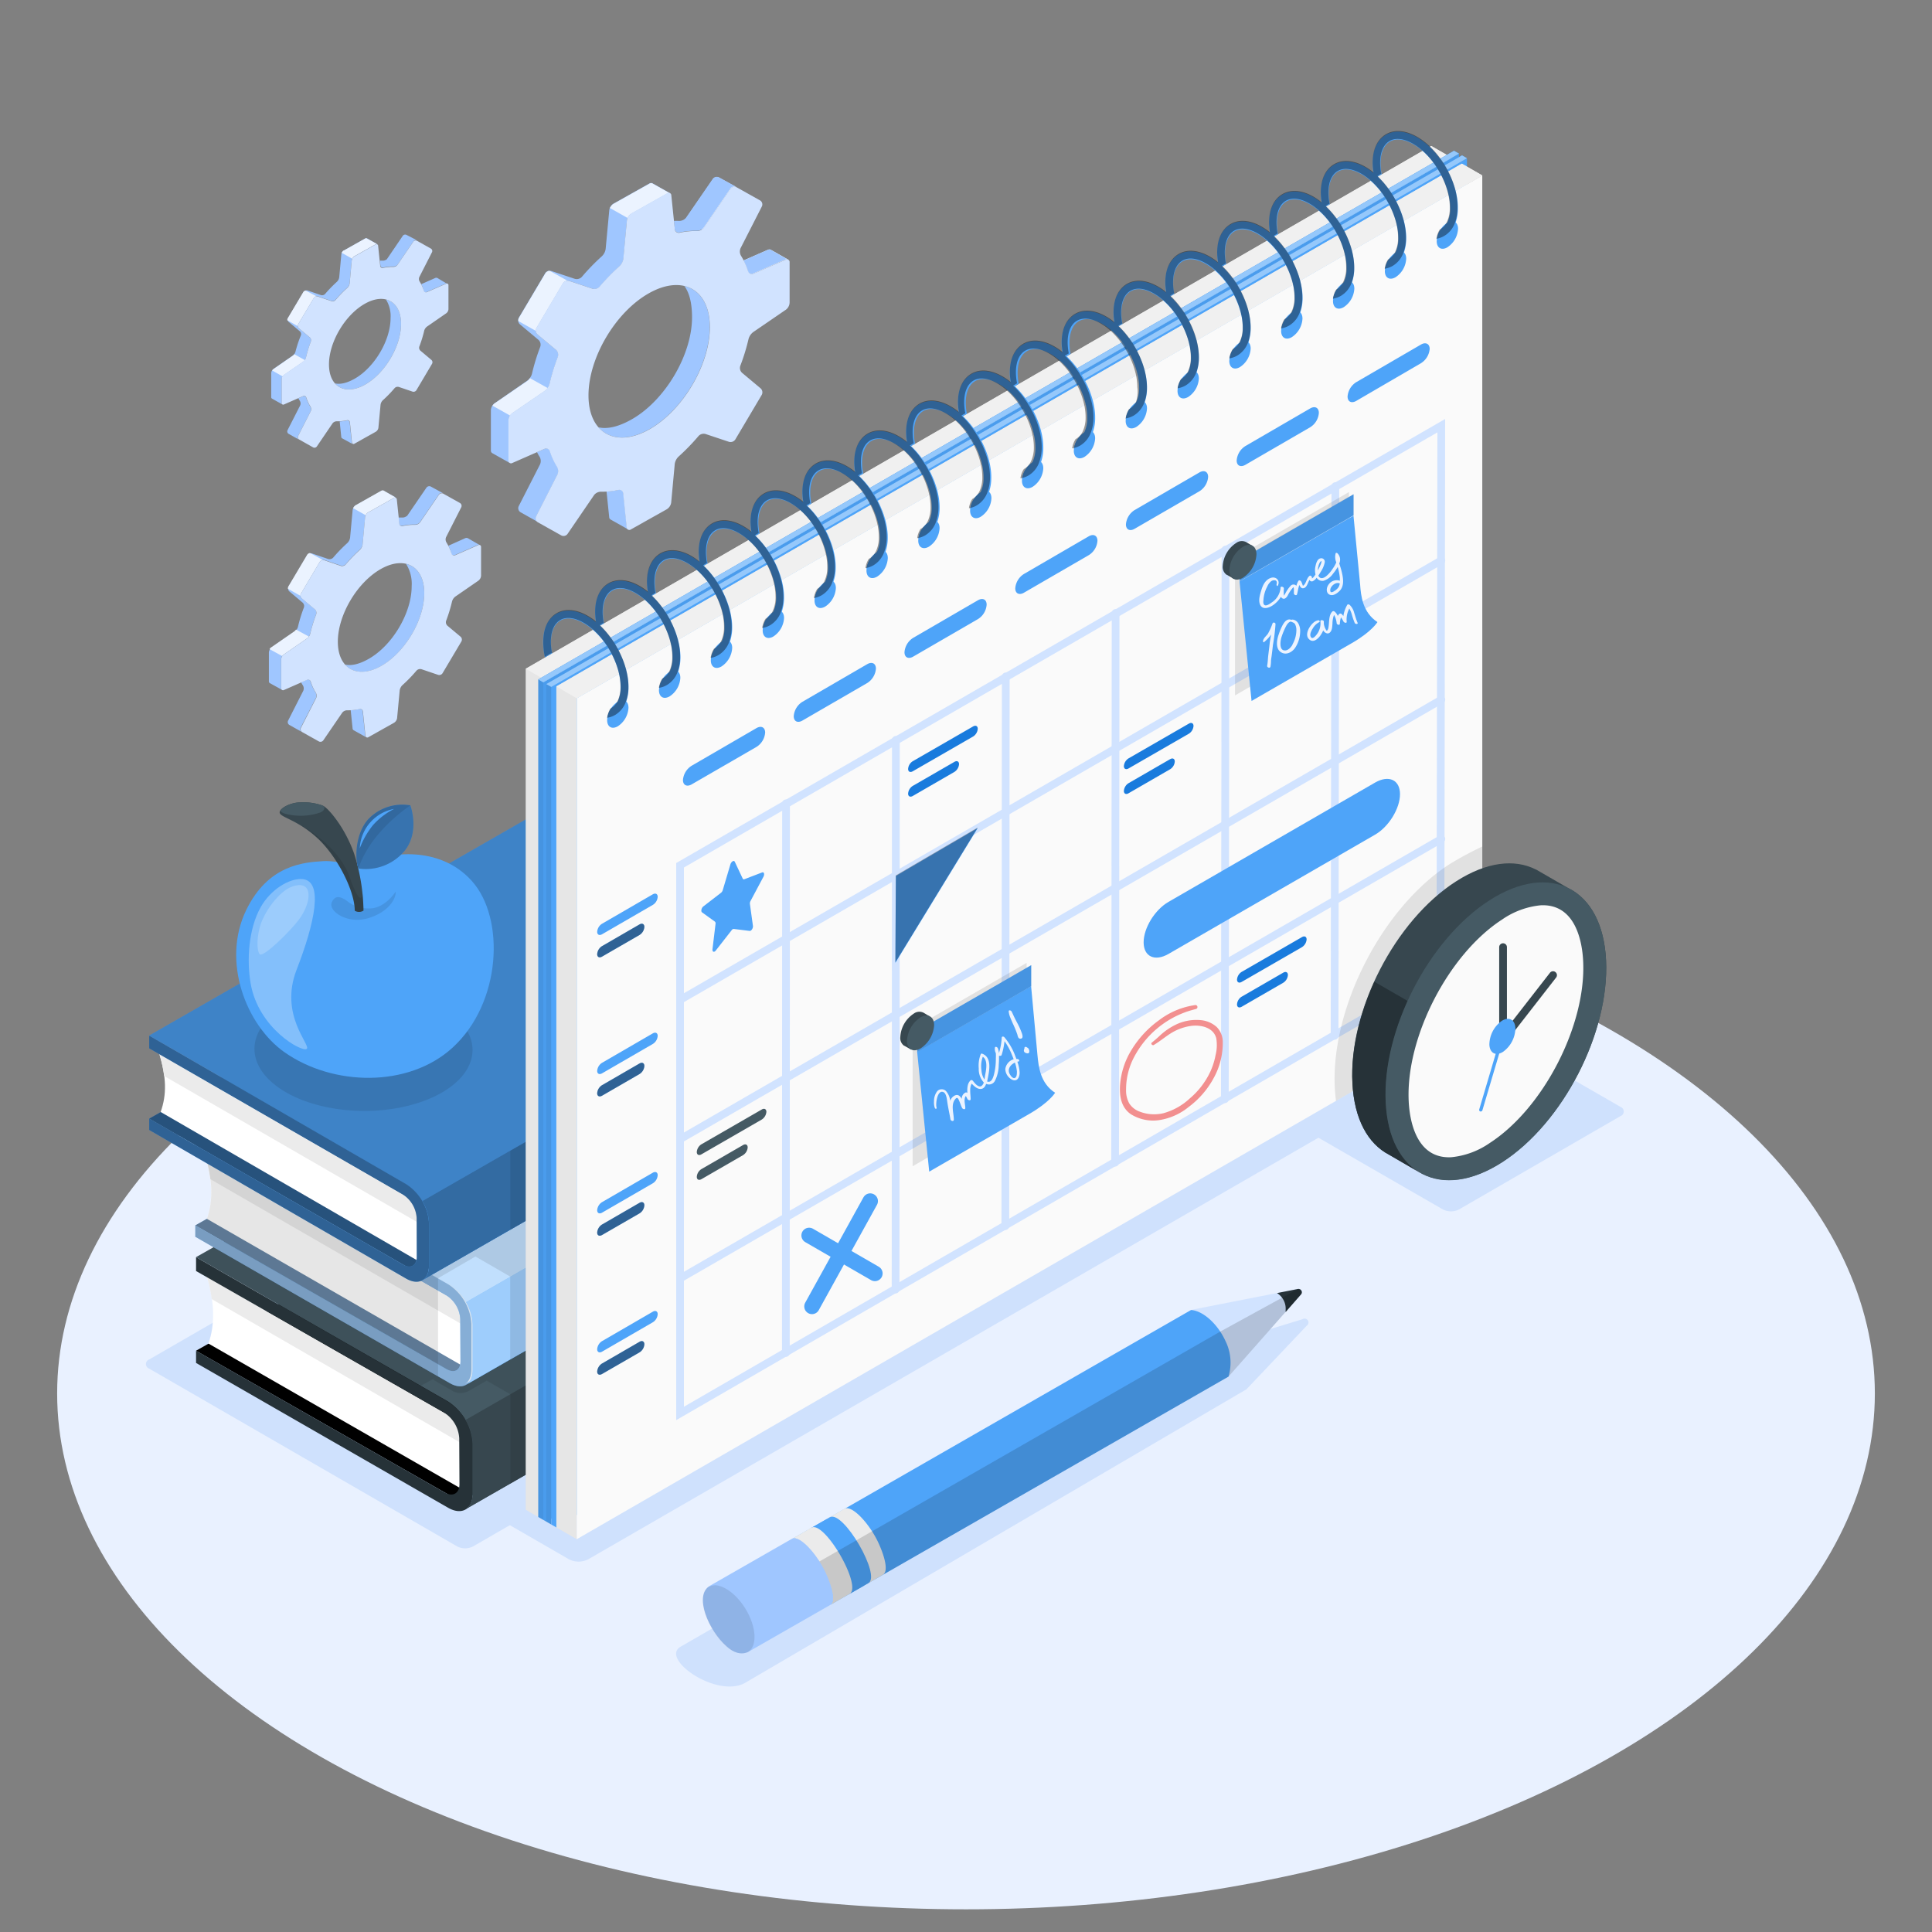 <?xml version="1.0" encoding="UTF-8"?> <svg xmlns="http://www.w3.org/2000/svg" viewBox="0 0 500 500"><rect x="0" y="0" width="500" height="500" fill="#808080" stroke="none"/><title>schedule-consultation-with-maketingo-1</title><g id="Pencil"><ellipse id="Floor-2" data-name="Floor" cx="250" cy="360.63" rx="235.21" ry="133.5" fill="#e9f1ff"></ellipse><path id="Shadow" d="M373.42,313l-32.73-18.86a1.27,1.27,0,0,1,0-2.41l41.78-24.14a4.56,4.56,0,0,1,4.16,0l32.74,18.86a1.27,1.27,0,0,1,0,2.4L377.59,313A4.64,4.64,0,0,1,373.42,313Z" fill="#cfe1fd"></path><path id="Shadow-2" data-name="Shadow" d="M118.31,400.21l-79.68-46a1.26,1.26,0,0,1,0-2.39l124.81-72.05a4.53,4.53,0,0,1,4.12,0l79.68,46a1.26,1.26,0,0,1,0,2.38L122.43,400.21A4.53,4.53,0,0,1,118.31,400.21Z" fill="#cfe1fd"></path><path id="Shadow-3" data-name="Shadow" d="M128.82,392.91l18.42,10.63a5.49,5.49,0,0,0,5,0L381.41,271.23c1.38-.8,1.38-2.09,0-2.89l-18.57-10.72a5.55,5.55,0,0,0-5,0L128.81,390C127.44,390.82,127.44,392.11,128.82,392.91Z" fill="#cfe1fd"></path><path d="M190.69,48.49a1.26,1.26,0,0,0-1.62.38l-6.88,10.06a1.58,1.58,0,0,1-.45.44l-4.57-2.57h0l.2-.14a.81.81,0,0,0,.16-.16.64.64,0,0,0,.1-.13l6.88-10a1.27,1.27,0,0,1,1.64-.38Z" fill="#ebf3ff"></path><path d="M199.44,64.61,204,67.19a.22.22,0,0,0-.11,0,.78.78,0,0,0-.61,0L195,70.82a1,1,0,0,1-1.13-.2,1.09,1.09,0,0,1-.25-.42.88.88,0,0,0,0-.15,7.1,7.1,0,0,0-.31-.85.44.44,0,0,0-.06-.16c-.1-.27-.21-.54-.33-.79a8.79,8.79,0,0,0-.43-.87l6.27-2.75a.9.9,0,0,1,.57-.07l.14.06Z" fill="#ebf3ff"></path><rect x="204.02" y="67.19" width="0.01" height="0.01" fill="#fafafa"></rect><path d="M144.33,122.75a2.17,2.17,0,0,0-.13-2,17.84,17.84,0,0,1-1.84-4,1,1,0,0,0-1.38-.62l-2,.88a11,11,0,0,0,.65,1.17,2.17,2.17,0,0,1,.13,2L134.24,131a1.22,1.22,0,0,0,.49,1.58l4.53,2.54a1.23,1.23,0,0,1-.45-1.56Zm24.5-75.33a.6.6,0,0,0-.3-.07.89.89,0,0,0-.45.13l-9.3,5.22-.14.09-.14.11-.13.12a3.7,3.7,0,0,0-.24.29,2.2,2.2,0,0,0-.45,1.08l-.94,10.06a3.26,3.26,0,0,1-1,1.89,55.35,55.35,0,0,0-5.16,5.32,1.82,1.82,0,0,1-1.83.5l-6-2a1.09,1.09,0,0,0-.47-.06h0a.08.08,0,0,0-.07,0,.27.27,0,0,0-.09,0l-.18,0a1.33,1.33,0,0,0-.51.27.25.25,0,0,0-.1.08.75.75,0,0,0-.23.27l-6.83,11.51a1.33,1.33,0,0,0-.15.85,1.26,1.26,0,0,0,.45.87l4.78,4a1.7,1.7,0,0,1,.47,1.79,53.15,53.15,0,0,0-2.15,7,3,3,0,0,1-.53,1.07,1.06,1.06,0,0,1-.16.21l-.16.18a3,3,0,0,1-.34.3L128,104.37a.61.61,0,0,0-.16.12,1.06,1.06,0,0,0-.15.15,2.39,2.39,0,0,0-.65,1.5v10.45a.75.75,0,0,0,.34.67l4.57,2.57a.75.75,0,0,1-.33-.68V108.71a2.36,2.36,0,0,1,.37-1.16,2.21,2.21,0,0,1,.58-.63l8.49-5.81a2.8,2.8,0,0,0,.66-.67,3.32,3.32,0,0,0,.53-1.09,54.56,54.56,0,0,1,2.15-7,1.69,1.69,0,0,0-.47-1.79l-4.78-4a1.28,1.28,0,0,1-.45-.88,1.18,1.18,0,0,1,.15-.84l6.83-11.51a1.42,1.42,0,0,1,1.14-.67,1.24,1.24,0,0,1,.54.06l6,2a1.83,1.83,0,0,0,1.84-.51,54.09,54.09,0,0,1,5.15-5.32,3.21,3.21,0,0,0,1-1.88L162.25,57a1.51,1.51,0,0,1,.17-.6,2.39,2.39,0,0,1,.93-1.09l9.3-5.23a.86.86,0,0,1,.7-.09ZM162.54,137a.78.78,0,0,1-.31-.6l-.9-8.78a1,1,0,0,0-1.25-.85,18.2,18.2,0,0,1-3.11.41l.69,6.67a.72.72,0,0,0,.36.6h0ZM177.1,74c1.33,1.79,2,4.53,2,8.11,0,9.74-7,21.59-15.71,26.47-3.38,1.9-6.26,2.53-8.52,2,2.8,3.19,7.62,3.62,13.09.55,8.68-4.87,15.71-16.72,15.71-26.47C183.71,78.74,181.1,75,177.1,74Zm9-28.08a1.27,1.27,0,0,0-1.64.38l-6.88,10a.64.64,0,0,1-.1.13.81.81,0,0,1-.16.16l-.1.08-.09.07a2.44,2.44,0,0,1-1.35.44,12.38,12.38,0,0,0-1.36,0l.21,2.13a1,1,0,0,0,1.25.85,19.54,19.54,0,0,1,4.48-.44,2.34,2.34,0,0,0,1.34-.43,1.58,1.58,0,0,0,.45-.44l6.88-10.06a1.26,1.26,0,0,1,1.62-.38Zm13.3,18.68-.14,0a.9.9,0,0,0-.57.07l-6.27,2.75a8.79,8.79,0,0,1,.43.87c.12.25.23.52.33.79a.44.44,0,0,1,.06.16,7.1,7.1,0,0,1,.31.85.88.88,0,0,1,0,.15,1.09,1.09,0,0,0,.25.42l.12.1.08,0a.51.51,0,0,0,.24.1l.08,0a.86.86,0,0,0,.39,0h0a.55.55,0,0,0,.18-.06l8.28-3.63a.78.78,0,0,1,.61,0,.22.22,0,0,1,.11,0Z" fill="#9fc6ff"></path><path d="M141.75,100.44a2.8,2.8,0,0,1-.66.67l-8.49,5.81a2.21,2.21,0,0,0-.58.63L127.47,105a2.41,2.41,0,0,1,.25-.35,1.06,1.06,0,0,1,.15-.15.61.61,0,0,1,.16-.12l8.49-5.82a3,3,0,0,0,.34-.3l.16-.18.15-.21h0Z" fill="#ebf3ff"></path><path d="M146.85,72.64a1.42,1.42,0,0,0-1.14.67l-6.83,11.51a1.18,1.18,0,0,0-.15.84l-4.57-2.56a1.33,1.33,0,0,1,.15-.85l6.83-11.51a.75.75,0,0,1,.23-.27.25.25,0,0,1,.1-.08,1.33,1.33,0,0,1,.51-.27l.18,0a.27.27,0,0,1,.09,0,.08.08,0,0,1,.07,0h0Z" fill="#ebf3ff"></path><path d="M173.35,50a.86.86,0,0,0-.7.09l-9.3,5.23a2.39,2.39,0,0,0-.93,1.09l-4.57-2.57a2.87,2.87,0,0,1,.28-.48,3.7,3.7,0,0,1,.24-.29l.13-.12.14-.11.14-.09,9.3-5.22a.89.89,0,0,1,.45-.13.6.6,0,0,1,.3.07Z" fill="#ebf3ff"></path><path d="M204.35,78.3V67.86a.69.69,0,0,0-1-.67L195,70.82a1,1,0,0,1-1.38-.62,17.84,17.84,0,0,0-1.84-4,2.17,2.17,0,0,1-.13-1.95l5.52-10.82a1.21,1.21,0,0,0-.49-1.58l-6-3.36a1.25,1.25,0,0,0-1.64.37l-6.88,10.06a2.29,2.29,0,0,1-1.8.87,19,19,0,0,0-4.47.44,1,1,0,0,1-1.24-.85l-.91-8.79a.69.69,0,0,0-1.12-.56l-9.3,5.23A2.46,2.46,0,0,0,162.24,57L161.31,67a3.28,3.28,0,0,1-1,1.88,55.45,55.45,0,0,0-5.17,5.32,1.82,1.82,0,0,1-1.82.51l-6-2a1.47,1.47,0,0,0-1.68.6l-6.83,11.52a1.39,1.39,0,0,0,.3,1.72l4.79,4a1.72,1.72,0,0,1,.46,1.79,53.28,53.28,0,0,0-2.15,7,3.37,3.37,0,0,1-1.19,1.75l-8.49,5.82a2.39,2.39,0,0,0-.95,1.78v10.44a.69.69,0,0,0,1.06.67l8.27-3.63a1,1,0,0,1,1.38.62,17.84,17.84,0,0,0,1.84,4,2.17,2.17,0,0,1,.13,2l-5.52,10.83a1.21,1.21,0,0,0,.49,1.57l6,3.36a1.27,1.27,0,0,0,1.65-.37l6.87-10.06a2.29,2.29,0,0,1,1.8-.87,19,19,0,0,0,4.47-.44,1,1,0,0,1,1.25.85l.9,8.79a.7.7,0,0,0,1.12.56l9.3-5.23a2.44,2.44,0,0,0,1.11-1.69l.93-10.06a3.3,3.3,0,0,1,1-1.88,55.35,55.35,0,0,0,5.16-5.32,1.8,1.8,0,0,1,1.83-.5l6,2a1.47,1.47,0,0,0,1.68-.6l6.83-11.52a1.39,1.39,0,0,0-.3-1.72l-4.78-4a1.7,1.7,0,0,1-.47-1.79,53.28,53.28,0,0,0,2.15-7,3.41,3.41,0,0,1,1.19-1.75l8.5-5.82A2.42,2.42,0,0,0,204.35,78.3ZM168,111.15c-8.67,4.88-15.7.93-15.7-8.82s7-21.6,15.7-26.47,15.71-.93,15.71,8.82S176.67,106.28,168,111.15Z" fill="#d1e3ff"></path><g id="Book"><polygon points="50.73 349.57 119.34 388.68 232.68 323.63 164.08 285.45 50.73 349.57"></polygon><path d="M120.12,385.71l-66.18-38q2.6-7.35-.36-17.16l65.76,37.58S120.6,372.28,120.12,385.71Z" fill="#fff"></path><path d="M119.34,368.14,53.58,330.56a34.86,34.86,0,0,1,1.21,5.64l65.27,37.69A32.38,32.38,0,0,0,119.34,368.14Z" fill="#ebebeb"></path><path d="M116,362.78a14,14,0,0,1,6.36,11v12.79c0,4-2.85,5.66-6.36,3.65L50.74,352.73v-3.16l64.35,36.69c2.11,1.21,3.82.23,3.82-2.19l-.06-11.85a8.42,8.42,0,0,0-3.82-6.57L50.74,328.94v-3.59Z" fill="#263238"></path><path d="M50.74,325.35l113.34-64.11,65.22,36.5a13.94,13.94,0,0,1,6.36,10.94v12.8c0,2-.71,3.42-1.86,4.08L120.45,390.61c1.16-.66,1.86-2.08,1.87-4.09v-12.8a14,14,0,0,0-6.36-11Z" fill="#455a64"></path><path d="M120.47,367.49a12.91,12.91,0,0,1,1.86,6.23v12.8c0,2-.71,3.43-1.87,4.09L233.8,325.56c1.15-.66,1.86-2.08,1.86-4.08v-12.8a12.91,12.91,0,0,0-1.86-6.23Z" fill="#37474f"></path></g><polygon points="50.55 317.13 119.58 356.6 224.66 296.3 155.64 257.75 50.55 317.13" fill="#4ea4f9"></polygon><polygon points="50.55 317.13 119.58 356.6 224.66 296.3 155.64 257.75 50.55 317.13" fill="#fff" opacity="0.45"></polygon><polygon points="50.55 317.13 119.58 356.6 224.66 296.3 155.64 257.75 50.55 317.13" opacity="0.35"></polygon><path d="M120.3,353.84,53.52,315.42q2.4-6.82-.33-15.91l66.39,38.05S120.74,341.4,120.3,353.84Z" fill="#fff"></path><path d="M119.58,337.56,53.19,299.51a34.86,34.86,0,0,1,1.21,5.64l65.86,38A31.18,31.18,0,0,0,119.58,337.56Z" fill="#ebebeb"></path><path d="M116.45,332.59a13,13,0,0,1,5.89,10.15V354.6c0,3.73-2.64,5.25-5.89,3.38l-65.9-37.91v-2.94l65.08,37.23c2,1.12,3.54.21,3.54-2l-.06-11a7.78,7.78,0,0,0-3.54-6.09L50.55,298v-3.32Z" fill="#4ea4f9"></path><path d="M116.45,332.59a13,13,0,0,1,5.89,10.15V354.6c0,3.73-2.64,5.25-5.89,3.38l-65.9-37.91v-2.94l65.08,37.23c2,1.12,3.54.22,3.54-2l-.06-11a7.78,7.78,0,0,0-3.54-6.09L50.55,298v-3.33Z" fill="#fff" opacity="0.45"></path><path d="M116.45,332.59a13,13,0,0,1,5.89,10.15V354.6c0,3.73-2.64,5.25-5.89,3.38L50.56,320.07v-2.94l65.08,37.23c2,1.12,3.54.21,3.54-2l-.06-11a7.78,7.78,0,0,0-3.54-6.09L50.55,298v-3.32Z" opacity="0.15"></path><path d="M50.55,294.68l105.09-59.37,65.89,37a13,13,0,0,1,5.89,10.16v11.85c0,1.87-.65,3.18-1.73,3.79L120.61,358.39c1.07-.61,1.73-1.93,1.73-3.79V342.73a13,13,0,0,0-5.9-10.15Z" fill="#4ea4f9"></path><path d="M50.2,294.54l105.09-59.37,65.88,37a13,13,0,0,1,5.9,10.15v11.86c0,1.86-.65,3.17-1.73,3.79L120.26,358.25c1.07-.62,1.72-1.93,1.73-3.79V342.59a13,13,0,0,0-5.9-10.15Z" fill="#fff" opacity="0.65"></path><path d="M120.62,337a11.91,11.91,0,0,1,1.73,5.77V354.6c0,1.86-.66,3.18-1.73,3.79l105.08-60.31c1.08-.61,1.73-1.92,1.73-3.79V282.44a11.92,11.92,0,0,0-1.73-5.78Z" fill="#4ea4f9"></path><path d="M120.62,337a11.91,11.91,0,0,1,1.73,5.77V354.6c0,1.86-.66,3.17-1.73,3.79l105.08-60.31c1.08-.61,1.73-1.92,1.73-3.79V282.43a11.91,11.91,0,0,0-1.73-5.77Z" fill="#fff" opacity="0.45"></path><path d="M113.36,330.81V356.2l-4.54,2.48L50.74,325.35l4.5-2.58-4.69-2.7v-2.94l3-1.71c1.73-4.91,1.36-10.35-.33-15.91L50.55,298v-3.32Z" opacity="0.1"></path><polygon points="38.6 289.5 108.26 329.54 213.34 269.23 143.69 230.13 38.6 289.5" fill="#4ea4f9"></polygon><polygon points="38.6 289.5 108.26 329.54 213.34 269.23 143.69 230.13 38.6 289.5" opacity="0.5"></polygon><path d="M109,326.78l-67.42-39c1.6-4.55,1.48-8.93-.33-15l67,38.61S109.43,314.34,109,326.78Z" fill="#fff"></path><path d="M108.26,311.43l-67-38.61a34.86,34.86,0,0,1,1.21,5.64l66.49,38.39A27.4,27.4,0,0,0,108.26,311.43Z" fill="#ebebeb"></path><path d="M105.13,306.46a12.93,12.93,0,0,1,5.9,10.15v10.92c0,3.74-2.64,5.25-5.9,3.39L38.6,292.44V289.5l65.72,37.8c2,1.12,3.53.21,3.53-2l0-10.06a7.79,7.79,0,0,0-3.55-6.09L38.6,271.31V268Z" fill="#4ea4f9"></path><path d="M105.14,306.46a12.93,12.93,0,0,1,5.9,10.15v10.92c0,3.74-2.63,5.25-5.89,3.39L38.61,292.44V289.5l65.72,37.8c2,1.12,3.54.21,3.54-2l-.06-10.06a7.75,7.75,0,0,0-3.54-6.09L38.61,271.31V268Z" opacity="0.4"></path><path d="M38.6,268l105.09-60.31,66.52,38.48a12.94,12.94,0,0,1,5.9,10.15v10.92c0,1.86-.66,3.17-1.73,3.79L109.29,331.33c1.08-.62,1.73-1.93,1.73-3.79V316.61a12.93,12.93,0,0,0-5.89-10.15Z" fill="#4ea4f9"></path><path d="M38.6,268l105.09-60.31,66.52,38.48a12.94,12.94,0,0,1,5.9,10.15v10.92c0,1.86-.66,3.17-1.73,3.79L109.29,331.33c1.08-.62,1.73-1.93,1.73-3.79V316.61a12.93,12.93,0,0,0-5.89-10.15Z" opacity="0.2"></path><path d="M109.31,310.83a12,12,0,0,1,1.72,5.78v10.93c0,1.86-.65,3.17-1.73,3.79L214.38,271c1.07-.62,1.73-1.93,1.73-3.79V256.31a11.92,11.92,0,0,0-1.73-5.78Z" fill="#4ea4f9"></path><path d="M109.31,310.83a12,12,0,0,1,1.72,5.78v10.93c0,1.86-.65,3.17-1.73,3.79L214.38,271c1.07-.61,1.73-1.93,1.73-3.79V256.31a11.92,11.92,0,0,0-1.73-5.78Z" opacity="0.35"></path><path d="M235.66,309.16h0v-.47a10.5,10.5,0,0,0-.28-2.32h0a14.14,14.14,0,0,0-6.07-8.61L227,296.47a5.7,5.7,0,0,0,.39-2.18V282.44a13,13,0,0,0-5.89-10.16l-5.69-3.19a6.13,6.13,0,0,0,.27-1.86V256.31c0-.24,0-.47,0-.71s-.07-.6-.13-.91a12.51,12.51,0,0,0-.31-1.28v0c-.07-.23-.15-.47-.24-.7v0a14.5,14.5,0,0,0-1-2.11h0l-82.33,47.23v20.5L111.78,329.9l1.58.91,9.68-5.63,9,5.2v21.41l-7.81,4.51h0l-3.56,2-.08.05c-1.06.61-2.53.53-4.17-.41l-3.08-1.78L112,357l5,2.92a4.42,4.42,0,0,0,4.42,0l4.53-2.61,6.14,3.54V384L233.8,325.56a3.13,3.13,0,0,0,.78-.63,5.16,5.16,0,0,0,1.08-3.45Z" opacity="0.1"></path><path d="M71.32,280.9c9.22,7.13,26.88,8.75,39.46,3.6s15.27-15.1,6-22.24-26.94-8.76-39.46-3.61S62.11,273.76,71.32,280.9Z" opacity="0.1"></path><path d="M83.72,222.86c-5.23.3-14.33,1-20,12.66-6.46,13.29,0,29.83,9.91,36.8,12.45,8.76,32,9.29,43.48-1.18,12.71-11.59,13.65-33.54,5-43.15s-22-6.88-25.51-5.4C91.34,224.8,87.8,222.62,83.72,222.86Z" fill="#4ea4f9"></path><path d="M78.29,227.51c-3.38-.29-8.28,2.7-10.84,7.3-3.19,5.71-3.59,13.77-2.6,19.63,2,11.83,13.44,18,14.54,17s-7.2-8.74-2.62-20.5C81.41,239,83.82,228,78.29,227.51Z" fill="#fff" opacity="0.3"></path><path d="M75.68,229.42c-3.44,1.16-7.42,6.66-8.45,10.55s-.53,6.53,0,7c1,.82,7.93-6,10.2-9.07C80.65,233.55,81.23,227.54,75.68,229.42Z" fill="#fff" opacity="0.2"></path><path d="M89.16,233c-1.83-1.46-3.56-2.2-4.47,0s4,5.67,9.38,4.08,7.29-5.11,7.17-6.89c0,0-2.44,3.87-6.07,4.31A9.1,9.1,0,0,1,89.16,233Z" fill="#4ea4f9"></path><path d="M90.33,233.57c-1.84-1.47-3.57-2.21-4.48,0s4,5.66,9.39,4.07,7.28-5.11,7.17-6.89c0,0-2.45,3.87-6.08,4.31A9.13,9.13,0,0,1,90.33,233.57Z" opacity="0.1"></path><path d="M94.07,235.67a50.45,50.45,0,0,0-2.44-14.8c-2.45-6.94-6.78-11.8-8-12.33a14.37,14.37,0,0,0-5.92-.89c-2.78,0-6.09,1.9-5.18,3s4.91,1.87,9.77,6.41,9.5,13.36,9.51,18.64A2.14,2.14,0,0,0,94.07,235.67Z" fill="#37474f"></path><path d="M83.47,208.46a2.18,2.18,0,0,0-.27-.11h0a15.8,15.8,0,0,0-5.42-.69c-2,0-4.39,1-5.11,2-.19.4.42.94,2.9,1.29a15.31,15.31,0,0,0,7.31-.68C83.93,209.88,84.35,208.92,83.47,208.46Z" fill="#455a64"></path><path d="M90.46,226.92c-2.19-6.26-8.82-11.47-13.37-13.78h0A27.77,27.77,0,0,1,82.34,217c4.86,4.54,9.5,13.36,9.51,18.64a2.14,2.14,0,0,0,2.22,0s0-1.9-.28-4.64C93.65,233.58,92.48,232.69,90.46,226.92Z" opacity="0.1"></path><path d="M92.76,224.77A13.08,13.08,0,0,0,104.87,220c3.82-5,1.33-11.58,1.33-11.58a12.17,12.17,0,0,0-10.67,3.35C92.13,215.22,91.66,221.85,92.76,224.77Z" fill="#4ea4f9"></path><path d="M92.76,224.77A13.08,13.08,0,0,0,104.87,220c3.82-5,1.33-11.58,1.33-11.58a12.17,12.17,0,0,0-10.67,3.35C92.13,215.22,91.66,221.85,92.76,224.77Z" opacity="0.3"></path><path d="M106.2,208.44a12.17,12.17,0,0,0-10.67,3.35c-3.4,3.43-3.87,10.06-2.77,13C95.87,215.08,106.2,208.44,106.2,208.44Z" opacity="0.1"></path><path d="M102,209.35a10.86,10.86,0,0,0-8.89,10.18,21.62,21.62,0,0,1,3.43-6A18.51,18.51,0,0,1,102,209.35Z" fill="#4ea4f9"></path><polygon points="375.69 40.82 141.34 176.13 141.34 360.63 141.37 393.79 139.3 392.6 136.05 390.72 136.05 173.08 370.39 37.77 374.43 40.09 375.69 40.82" fill="#e6e6e6"></polygon><polygon points="375.69 40.82 375.69 225.33 149.26 356.05 143.98 359.11 142.67 359.86 141.37 360.6 141.34 360.63 141.34 176.13 375.69 40.82" fill="#f0f0f0"></polygon><polygon points="370.4 37.77 375.69 40.82 141.34 176.13 136.05 173.07 370.4 37.77" fill="#f0f0f0"></polygon><polygon points="377.58 39.76 375.69 40.86 141.34 176.16 140.6 176.58 140.6 393.35 139.3 392.6 139.3 175.84 140.07 175.4 374.43 40.09 376.3 39.01 377.58 39.76" fill="#4ea4f9"></polygon><polygon points="377.58 39.76 375.69 40.86 141.34 176.16 140.6 176.58 140.6 393.35 139.3 392.6 139.3 175.84 140.07 175.4 374.43 40.09 376.3 39.02 377.58 39.76" opacity="0.1"></polygon><path d="M375.69,40.86,141.34,176.16h0l-.74.42V393.35l.77.44,236.21-136v-218Z" fill="#4ea4f9"></path><path d="M375.69,40.86,141.35,176.15v0l-.75.42V393.35l.77.44,236.22-136v-218Z" opacity="0.05"></path><polygon points="376.29 39.02 377.59 39.76 140.59 176.59 139.3 175.84 376.29 39.02" fill="#4ea4f9"></polygon><polygon points="376.29 39.02 377.58 39.76 140.59 176.59 139.3 175.84 376.29 39.02" fill="#fff" opacity="0.4"></polygon><polygon points="379.65 40.95 377.58 42.14 375.69 43.24 311.14 80.51 142.67 177.77 142.67 394.54 141.37 393.79 141.37 177.03 375.69 41.76 377.58 40.66 378.37 40.21 379.65 40.95" fill="#4ea4f9"></polygon><polygon points="379.66 40.95 377.59 42.14 375.69 43.24 311.14 80.51 142.67 177.77 142.67 394.54 141.37 393.79 141.37 177.03 375.69 41.76 377.59 40.66 378.37 40.21 379.66 40.95" opacity="0.1"></polygon><path d="M377.59,42.14l-1.9,1.11L311.14,80.51,142.67,177.79V394.54l1.31.76,5.15-3.12L379.65,259V41Z" fill="#4ea4f9"></path><polygon points="378.37 40.21 379.66 40.95 142.67 177.78 141.37 177.04 378.37 40.21" fill="#4ea4f9"></polygon><polygon points="378.37 40.21 379.66 40.95 142.67 177.78 141.37 177.04 378.37 40.21" fill="#fff" opacity="0.4"></polygon><polygon points="383.62 45.41 379.65 47.7 377.58 48.9 375.69 49.98 149.26 180.71 149.26 398.35 143.98 395.3 143.98 177.66 375.69 43.88 377.58 42.78 378.33 42.36 379.65 43.13 383.62 45.41" fill="#e6e6e6"></polygon><polygon points="378.32 42.35 383.62 45.4 149.26 180.71 143.97 177.65 378.32 42.35" fill="#f0f0f0"></polygon><polygon points="149.26 180.71 149.26 398.35 383.62 263.05 383.61 45.4 149.26 180.71" fill="#fafafa"></polygon><path d="M173.3,173.84c1.53-.88,2.77-.17,2.77,1.6a6.1,6.1,0,0,1-2.77,4.78c-1.52.88-2.76.17-2.76-1.59A6.13,6.13,0,0,1,173.3,173.84Z" fill="#4ea4f9"></path><path d="M165.53,151.8c-3-1.73-5.89-2-8.12-.7S154,155,154,158.48a17.36,17.36,0,0,0,.48,3.92l1.84-1.07a14.79,14.79,0,0,1-.28-2.85c0-2.72.86-4.71,2.42-5.62s3.73-.65,6.08.71c5.25,3,9.52,10.43,9.52,16.49a8.55,8.55,0,0,1-.77,3.81,4.42,4.42,0,0,1-1.66,1.81l-.16.08a6,6,0,0,0-.87,2.41,6.13,6.13,0,0,0,2.05-.73,6.5,6.5,0,0,0,2.87-3.62,11.42,11.42,0,0,0,.58-3.76C176.07,163.35,171.34,155.15,165.53,151.8Z" fill="#4ea4f9"></path><path d="M186.72,166.09c1.53-.88,2.77-.16,2.77,1.6a6.13,6.13,0,0,1-2.77,4.79c-1.52.88-2.76.16-2.76-1.6A6.15,6.15,0,0,1,186.72,166.09Z" fill="#4ea4f9"></path><path d="M179,144.05c-3-1.73-5.89-2-8.12-.7s-3.44,3.91-3.44,7.38a17.36,17.36,0,0,0,.48,3.92l1.84-1.07a14.72,14.72,0,0,1-.28-2.85c0-2.72.86-4.71,2.42-5.62s3.72-.65,6.08.71c5.25,3,9.52,10.43,9.52,16.5a8.58,8.58,0,0,1-.77,3.81,4.46,4.46,0,0,1-1.66,1.8l-.16.09a5.91,5.91,0,0,0-.87,2.4,6.11,6.11,0,0,0,2-.72,6.56,6.56,0,0,0,2.87-3.63,11.4,11.4,0,0,0,.58-3.75C189.49,155.6,184.76,147.41,179,144.05Z" fill="#4ea4f9"></path><path d="M159.89,181.58c1.52-.88,2.76-.17,2.76,1.6a6.11,6.11,0,0,1-2.76,4.78c-1.53.88-2.76.17-2.76-1.59A6.1,6.1,0,0,1,159.89,181.58Z" fill="#4ea4f9"></path><path d="M152.11,159.54c-3-1.73-5.89-2-8.11-.7s-3.45,3.9-3.45,7.38a17.49,17.49,0,0,0,.48,3.92l1.85-1.07a14.9,14.9,0,0,1-.29-2.85c0-2.72.86-4.71,2.43-5.62s3.72-.65,6.07.71c5.25,3,9.53,10.43,9.53,16.49a8.55,8.55,0,0,1-.78,3.81,4.38,4.38,0,0,1-1.65,1.8.7.7,0,0,1-.17.09,6,6,0,0,0-.87,2.4,6,6,0,0,0,2.06-.72,6.52,6.52,0,0,0,2.86-3.62,11.2,11.2,0,0,0,.59-3.76C162.66,171.09,157.93,162.89,152.11,159.54Z" fill="#4ea4f9"></path><path d="M200.14,158.35c1.53-.89,2.77-.17,2.77,1.59a6.11,6.11,0,0,1-2.77,4.79c-1.52.88-2.76.16-2.76-1.6A6.11,6.11,0,0,1,200.14,158.35Z" fill="#4ea4f9"></path><path d="M192.37,136.31c-3-1.74-5.89-2-8.12-.71s-3.45,3.91-3.45,7.38a16.83,16.83,0,0,0,.49,3.92l1.84-1.07a14.72,14.72,0,0,1-.28-2.85c0-2.72.86-4.71,2.42-5.61s3.72-.66,6.08.7c5.25,3,9.52,10.43,9.52,16.5a8.44,8.44,0,0,1-.78,3.81,4.37,4.37,0,0,1-1.65,1.8l-.16.09a6,6,0,0,0-.87,2.4,6.11,6.11,0,0,0,2.05-.72,6.56,6.56,0,0,0,2.87-3.63,11.4,11.4,0,0,0,.58-3.75C202.91,147.85,198.18,139.66,192.37,136.31Z" fill="#4ea4f9"></path><path d="M213.56,150.6c1.53-.88,2.76-.17,2.76,1.59a6.09,6.09,0,0,1-2.76,4.79c-1.52.88-2.76.17-2.76-1.6A6.11,6.11,0,0,1,213.56,150.6Z" fill="#4ea4f9"></path><path d="M205.79,128.56c-3-1.74-5.89-2-8.12-.7s-3.45,3.9-3.45,7.38a16.81,16.81,0,0,0,.49,3.91l1.84-1.06a14.9,14.9,0,0,1-.29-2.85c0-2.72.87-4.72,2.43-5.62s3.72-.65,6.08.71c5.25,3,9.52,10.42,9.52,16.49a8.41,8.41,0,0,1-.78,3.81,4.37,4.37,0,0,1-1.65,1.8l-.16.09a6,6,0,0,0-.87,2.4,5.9,5.9,0,0,0,2-.72,6.51,6.51,0,0,0,2.86-3.63,11.14,11.14,0,0,0,.59-3.75C216.33,140.11,211.6,131.91,205.79,128.56Z" fill="#4ea4f9"></path><path d="M227,142.85c1.53-.88,2.76-.17,2.76,1.59a6.09,6.09,0,0,1-2.76,4.79c-1.52.88-2.76.17-2.76-1.59A6.11,6.11,0,0,1,227,142.85Z" fill="#4ea4f9"></path><path d="M219.21,120.81c-3-1.74-5.89-2-8.12-.7s-3.45,3.9-3.45,7.38a17,17,0,0,0,.49,3.92l1.84-1.07a14.9,14.9,0,0,1-.29-2.85c0-2.72.87-4.72,2.43-5.62s3.72-.65,6.08.71c5.25,3,9.52,10.42,9.52,16.49a8.41,8.41,0,0,1-.78,3.81,4.37,4.37,0,0,1-1.65,1.8,1.29,1.29,0,0,1-.16.09,5.87,5.87,0,0,0-.87,2.4,6,6,0,0,0,2.05-.72,6.52,6.52,0,0,0,2.86-3.62,11.2,11.2,0,0,0,.59-3.76C229.75,132.36,225,124.16,219.21,120.81Z" fill="#4ea4f9"></path><path d="M240.4,135.1c1.53-.88,2.76-.17,2.76,1.6a6.08,6.08,0,0,1-2.76,4.78c-1.52.88-2.76.17-2.76-1.59A6.13,6.13,0,0,1,240.4,135.1Z" fill="#4ea4f9"></path><path d="M232.63,113.06c-3-1.73-5.89-2-8.12-.7s-3.45,3.9-3.45,7.38a16.89,16.89,0,0,0,.49,3.92l1.84-1.07a14.82,14.82,0,0,1-.29-2.85c0-2.72.87-4.71,2.43-5.62s3.72-.65,6.08.71c5.25,3,9.52,10.43,9.52,16.49a8.38,8.38,0,0,1-.78,3.81,4.47,4.47,0,0,1-1.65,1.81l-.16.08a5.73,5.73,0,0,0-.87,2.4,5.77,5.77,0,0,0,2.05-.72,6.49,6.49,0,0,0,2.86-3.62,11.2,11.2,0,0,0,.59-3.76C243.17,124.61,238.44,116.41,232.63,113.06Z" fill="#4ea4f9"></path><path d="M253.82,127.35c1.53-.88,2.76-.16,2.76,1.6a6.08,6.08,0,0,1-2.76,4.78c-1.52.89-2.76.17-2.76-1.59A6.15,6.15,0,0,1,253.82,127.35Z" fill="#4ea4f9"></path><path d="M246.05,105.31c-3-1.73-5.89-2-8.12-.7s-3.45,3.91-3.45,7.38a16.83,16.83,0,0,0,.49,3.92l1.84-1.07a14.74,14.74,0,0,1-.29-2.85c0-2.72.87-4.71,2.43-5.62s3.72-.65,6.08.71c5.25,3,9.52,10.43,9.52,16.5a8.37,8.37,0,0,1-.78,3.8,4.34,4.34,0,0,1-1.65,1.81l-.16.09a5.63,5.63,0,0,0-.87,2.4,6.19,6.19,0,0,0,2-.72,6.54,6.54,0,0,0,2.86-3.63,11.14,11.14,0,0,0,.59-3.75C256.59,116.86,251.86,108.67,246.05,105.31Z" fill="#4ea4f9"></path><path d="M267.24,119.61c1.53-.89,2.76-.17,2.76,1.59a6.1,6.1,0,0,1-2.76,4.79c-1.52.88-2.76.16-2.76-1.6A6.11,6.11,0,0,1,267.24,119.61Z" fill="#4ea4f9"></path><path d="M259.46,97.56c-3-1.73-5.89-2-8.11-.7s-3.45,3.91-3.45,7.38a17.36,17.36,0,0,0,.48,3.92l1.85-1.07a14.74,14.74,0,0,1-.29-2.85c0-2.72.87-4.71,2.43-5.61s3.72-.66,6.07.7c5.26,3,9.53,10.43,9.53,16.5a8.58,8.58,0,0,1-.78,3.81,4.31,4.31,0,0,1-1.65,1.8l-.16.09a5.89,5.89,0,0,0-.88,2.4,6.16,6.16,0,0,0,2.06-.72,6.5,6.5,0,0,0,2.86-3.63,11.14,11.14,0,0,0,.59-3.75C270,109.11,265.28,100.92,259.46,97.56Z" fill="#4ea4f9"></path><path d="M280.66,111.86c1.53-.88,2.76-.17,2.76,1.59a6.1,6.1,0,0,1-2.76,4.79c-1.53.88-2.76.16-2.76-1.6A6.08,6.08,0,0,1,280.66,111.86Z" fill="#4ea4f9"></path><path d="M272.88,89.82c-3-1.74-5.89-2-8.11-.7s-3.45,3.9-3.45,7.38a17.34,17.34,0,0,0,.48,3.91l1.85-1.06a14.9,14.9,0,0,1-.29-2.85c0-2.72.87-4.72,2.43-5.62s3.72-.66,6.07.7c5.25,3,9.53,10.43,9.53,16.5a8.41,8.41,0,0,1-.78,3.81,4.37,4.37,0,0,1-1.65,1.8l-.16.09a5.89,5.89,0,0,0-.88,2.4,6.16,6.16,0,0,0,2.06-.72,6.51,6.51,0,0,0,2.86-3.63,11.14,11.14,0,0,0,.59-3.75C283.43,101.37,278.7,93.17,272.88,89.82Z" fill="#4ea4f9"></path><path d="M294.08,104.11c1.53-.88,2.76-.17,2.76,1.59a6.09,6.09,0,0,1-2.76,4.79c-1.53.88-2.76.17-2.76-1.59A6.09,6.09,0,0,1,294.08,104.11Z" fill="#4ea4f9"></path><path d="M286.3,82.07c-3-1.74-5.89-2-8.11-.7s-3.45,3.9-3.45,7.38a17.49,17.49,0,0,0,.48,3.92l1.85-1.07a14.9,14.9,0,0,1-.29-2.85c0-2.72.87-4.72,2.43-5.62s3.72-.65,6.07.71c5.25,3,9.53,10.42,9.53,16.49a8.41,8.41,0,0,1-.78,3.81,4.37,4.37,0,0,1-1.65,1.8l-.17.09a6,6,0,0,0-.87,2.4,6,6,0,0,0,2.06-.72,6.52,6.52,0,0,0,2.86-3.62,11.2,11.2,0,0,0,.59-3.76C296.85,93.62,292.12,85.42,286.3,82.07Z" fill="#4ea4f9"></path><path d="M307.5,96.36c1.52-.88,2.76-.17,2.76,1.6a6.11,6.11,0,0,1-2.76,4.78c-1.53.88-2.76.17-2.76-1.59A6.1,6.1,0,0,1,307.5,96.36Z" fill="#4ea4f9"></path><path d="M299.72,74.32c-3-1.73-5.89-2-8.11-.7s-3.45,3.9-3.45,7.38a17.49,17.49,0,0,0,.48,3.92l1.85-1.07A14.9,14.9,0,0,1,290.2,81c0-2.72.86-4.71,2.43-5.62s3.72-.65,6.07.71c5.25,3,9.53,10.43,9.53,16.49a8.55,8.55,0,0,1-.78,3.81,4.38,4.38,0,0,1-1.65,1.8.7.7,0,0,1-.17.09,6,6,0,0,0-.87,2.4,6,6,0,0,0,2.06-.72,6.52,6.52,0,0,0,2.86-3.62,11.2,11.2,0,0,0,.59-3.76C310.27,85.87,305.54,77.67,299.72,74.32Z" fill="#4ea4f9"></path><path d="M320.9,88.62c1.53-.89,2.77-.17,2.77,1.59A6.11,6.11,0,0,1,320.9,95c-1.52.88-2.76.16-2.76-1.6A6.11,6.11,0,0,1,320.9,88.62Z" fill="#4ea4f9"></path><path d="M313.13,66.58c-3-1.74-5.89-2-8.12-.7s-3.45,3.9-3.45,7.38a16.81,16.81,0,0,0,.49,3.91l1.84-1.07a14.69,14.69,0,0,1-.28-2.84c0-2.73.86-4.72,2.42-5.62s3.72-.66,6.08.7c5.25,3,9.52,10.43,9.52,16.5a8.41,8.41,0,0,1-.78,3.81,4.37,4.37,0,0,1-1.65,1.8l-.16.09a6,6,0,0,0-.87,2.4,6.11,6.11,0,0,0,2.05-.72,6.56,6.56,0,0,0,2.87-3.63,11.4,11.4,0,0,0,.58-3.75C323.67,78.13,318.94,69.93,313.13,66.58Z" fill="#4ea4f9"></path><path d="M334.32,80.87c1.53-.88,2.76-.17,2.76,1.59a6.09,6.09,0,0,1-2.76,4.79c-1.52.88-2.76.17-2.76-1.6A6.11,6.11,0,0,1,334.32,80.87Z" fill="#4ea4f9"></path><path d="M326.55,58.83c-3-1.74-5.89-2-8.12-.7S315,62,315,65.51a16.81,16.81,0,0,0,.49,3.91l1.84-1.06a14.9,14.9,0,0,1-.29-2.85c0-2.72.87-4.72,2.43-5.62s3.72-.65,6.08.71c5.25,3,9.52,10.42,9.52,16.49a8.41,8.41,0,0,1-.78,3.81,4.25,4.25,0,0,1-1.65,1.8,1.29,1.29,0,0,1-.16.09,6,6,0,0,0-.87,2.4,5.9,5.9,0,0,0,2.05-.72,6.51,6.51,0,0,0,2.86-3.62,11.2,11.2,0,0,0,.59-3.76C337.09,70.38,332.36,62.18,326.55,58.83Z" fill="#4ea4f9"></path><path d="M347.74,73.12c1.53-.88,2.76-.17,2.76,1.59a6.09,6.09,0,0,1-2.76,4.79c-1.52.88-2.76.17-2.76-1.59A6.13,6.13,0,0,1,347.74,73.12Z" fill="#4ea4f9"></path><path d="M340,51.08c-3-1.73-5.89-2-8.12-.7s-3.45,3.9-3.45,7.38a17,17,0,0,0,.49,3.92l1.84-1.07a14.9,14.9,0,0,1-.29-2.85c0-2.72.87-4.71,2.43-5.62s3.72-.65,6.08.71c5.25,3,9.52,10.42,9.52,16.49a8.41,8.41,0,0,1-.78,3.81A4.37,4.37,0,0,1,346,75a.65.65,0,0,1-.16.09,5.87,5.87,0,0,0-.87,2.4,6,6,0,0,0,2.05-.72,6.52,6.52,0,0,0,2.86-3.62,11.2,11.2,0,0,0,.59-3.76C350.51,62.63,345.78,54.43,340,51.08Z" fill="#4ea4f9"></path><path d="M361.16,65.37c1.53-.88,2.76-.17,2.76,1.6a6.08,6.08,0,0,1-2.76,4.78c-1.52.88-2.76.17-2.76-1.59A6.13,6.13,0,0,1,361.16,65.37Z" fill="#4ea4f9"></path><path d="M353.39,43.33c-3-1.73-5.89-2-8.12-.7s-3.45,3.9-3.45,7.38a16.83,16.83,0,0,0,.49,3.92l1.84-1.07a14.82,14.82,0,0,1-.29-2.85c0-2.72.87-4.71,2.43-5.62s3.72-.65,6.08.71c5.25,3,9.52,10.43,9.52,16.49a8.38,8.38,0,0,1-.78,3.81,4.47,4.47,0,0,1-1.65,1.81l-.16.08a5.73,5.73,0,0,0-.87,2.4,5.77,5.77,0,0,0,2.05-.72,6.49,6.49,0,0,0,2.86-3.62,11.16,11.16,0,0,0,.59-3.76C363.93,54.88,359.2,46.68,353.39,43.33Z" fill="#4ea4f9"></path><path d="M374.58,57.62c1.53-.88,2.76-.16,2.76,1.6A6.08,6.08,0,0,1,374.58,64c-1.52.89-2.76.17-2.76-1.59A6.15,6.15,0,0,1,374.58,57.62Z" fill="#4ea4f9"></path><path d="M366.81,35.58c-3-1.73-5.89-2-8.12-.7s-3.45,3.91-3.45,7.38a16.83,16.83,0,0,0,.49,3.92l1.84-1.07a14.74,14.74,0,0,1-.29-2.85c0-2.72.87-4.71,2.43-5.62s3.72-.65,6.08.71c5.25,3,9.52,10.43,9.52,16.5a8.37,8.37,0,0,1-.78,3.8,4.34,4.34,0,0,1-1.65,1.81l-.16.09a5.63,5.63,0,0,0-.87,2.4,6.19,6.19,0,0,0,2-.72,6.5,6.5,0,0,0,2.86-3.63,11.14,11.14,0,0,0,.59-3.75C377.35,47.13,372.62,38.94,366.81,35.58Z" fill="#4ea4f9"></path><path d="M366.81,35.43c-3-1.73-5.9-2-8.12-.7s-3.45,3.9-3.45,7.38a16.73,16.73,0,0,0,.23,2.51,16.48,16.48,0,0,0-2.08-1.44c-3-1.74-5.89-2-8.12-.7s-3.45,3.9-3.45,7.38a16.73,16.73,0,0,0,.23,2.51A16.48,16.48,0,0,0,340,50.93c-3-1.74-5.89-2-8.12-.7s-3.45,3.9-3.45,7.38a16.85,16.85,0,0,0,.23,2.51,15.5,15.5,0,0,0-2.08-1.44c-3-1.74-5.89-2-8.12-.7S315,61.88,315,65.36a16.85,16.85,0,0,0,.23,2.51,16.57,16.57,0,0,0-2.08-1.45c-3-1.73-5.89-2-8.12-.7s-3.45,3.91-3.45,7.38a16.72,16.72,0,0,0,.23,2.5,16.29,16.29,0,0,0-2.07-1.43c-3-1.74-5.89-2-8.11-.7s-3.45,3.9-3.45,7.38a15.62,15.62,0,0,0,.23,2.51,15.58,15.58,0,0,0-2.09-1.44c-3-1.74-5.89-2-8.11-.7s-3.45,3.9-3.45,7.38a16.85,16.85,0,0,0,.23,2.51,16,16,0,0,0-2.09-1.45c-3-1.73-5.89-2-8.11-.7s-3.45,3.91-3.45,7.38a17,17,0,0,0,.23,2.52,15.05,15.05,0,0,0-2.09-1.45c-3-1.73-5.89-2-8.11-.7s-3.45,3.91-3.45,7.38a16.73,16.73,0,0,0,.23,2.51,16.48,16.48,0,0,0-2.08-1.44c-3-1.73-5.9-2-8.12-.7s-3.45,3.9-3.45,7.38a16.73,16.73,0,0,0,.23,2.51,16.48,16.48,0,0,0-2.08-1.44c-3-1.74-5.89-2-8.12-.7s-3.45,3.9-3.45,7.38a16.73,16.73,0,0,0,.23,2.51,15.5,15.5,0,0,0-2.08-1.44c-3-1.74-5.89-2-8.12-.7s-3.45,3.9-3.45,7.38a16.85,16.85,0,0,0,.23,2.51,15.5,15.5,0,0,0-2.08-1.44c-3-1.74-5.89-2-8.12-.71s-3.45,3.91-3.45,7.38a16.86,16.86,0,0,0,.23,2.52,15.58,15.58,0,0,0-2.08-1.45c-3-1.73-5.89-2-8.12-.7s-3.45,3.91-3.45,7.38a17,17,0,0,0,.23,2.52A15.58,15.58,0,0,0,179,143.9c-3-1.73-5.89-2-8.12-.7s-3.45,3.9-3.45,7.38a16.73,16.73,0,0,0,.23,2.51,16.48,16.48,0,0,0-2.08-1.44c-3-1.74-5.89-2-8.12-.7s-3.44,3.9-3.44,7.38a16.25,16.25,0,0,0,.2,2.48,16.43,16.43,0,0,0-2.06-1.42c-3-1.74-5.89-2-8.11-.7s-3.45,3.9-3.45,7.38A17.49,17.49,0,0,0,141,170l1.85-1.07a14.9,14.9,0,0,1-.29-2.85c0-2.72.86-4.72,2.43-5.62s3.72-.65,6.07.71c5.25,3,9.53,10.42,9.53,16.49a8.55,8.55,0,0,1-.78,3.81,4.38,4.38,0,0,1-1.65,1.8l-.17.09a6,6,0,0,0-.87,2.4,6,6,0,0,0,2.06-.72,6.55,6.55,0,0,0,2.86-3.62,11.2,11.2,0,0,0,.59-3.76c0-5.44-3.11-11.86-7.39-15.88l1-.59a14.87,14.87,0,0,1-.28-2.85c0-2.72.86-4.71,2.42-5.62s3.72-.65,6.08.71c5.25,3,9.52,10.42,9.52,16.49a8.55,8.55,0,0,1-.77,3.81,4.33,4.33,0,0,1-1.66,1.8,1.29,1.29,0,0,1-.16.09,6,6,0,0,0-.87,2.4,5.9,5.9,0,0,0,2.05-.72,6.54,6.54,0,0,0,2.87-3.62,11.46,11.46,0,0,0,.58-3.76c0-5.44-3.11-11.86-7.39-15.88l1-.6a14.79,14.79,0,0,1-.28-2.85c0-2.72.86-4.71,2.42-5.62s3.72-.65,6.08.71c5.25,3,9.52,10.43,9.52,16.49a8.52,8.52,0,0,1-.77,3.81,4.56,4.56,0,0,1-1.66,1.81l-.16.08a6,6,0,0,0-.87,2.4,5.7,5.7,0,0,0,2-.72,6.5,6.5,0,0,0,2.87-3.62,11.42,11.42,0,0,0,.58-3.76c0-5.44-3.11-11.86-7.39-15.88l1-.6a14.72,14.72,0,0,1-.28-2.85c0-2.72.86-4.71,2.42-5.62s3.72-.65,6.08.71c5.25,3,9.52,10.43,9.52,16.5a8.37,8.37,0,0,1-.78,3.8,4.34,4.34,0,0,1-1.65,1.81l-.16.09a5.91,5.91,0,0,0-.87,2.4,6.11,6.11,0,0,0,2.05-.72,6.56,6.56,0,0,0,2.87-3.63,11.4,11.4,0,0,0,.58-3.75c0-5.45-3.11-11.87-7.39-15.89l1-.6a14.74,14.74,0,0,1-.29-2.85c0-2.72.87-4.71,2.43-5.61s3.72-.66,6.08.7c5.25,3,9.52,10.43,9.52,16.5a8.44,8.44,0,0,1-.78,3.81,4.37,4.37,0,0,1-1.65,1.8l-.16.09a5.87,5.87,0,0,0-.87,2.4,6.19,6.19,0,0,0,2-.72,6.54,6.54,0,0,0,2.86-3.63,11.14,11.14,0,0,0,.59-3.75c0-5.45-3.11-11.87-7.39-15.89l1-.59a14.9,14.9,0,0,1-.29-2.85c0-2.72.87-4.72,2.43-5.62s3.72-.66,6.08.71c5.25,3,9.52,10.42,9.52,16.49a8.41,8.41,0,0,1-.78,3.81,4.37,4.37,0,0,1-1.65,1.8l-.16.09a5.73,5.73,0,0,0-.87,2.4,6.19,6.19,0,0,0,2.05-.72,6.51,6.51,0,0,0,2.86-3.63,11.14,11.14,0,0,0,.59-3.75c0-5.45-3.11-11.87-7.39-15.89l1-.59a14.9,14.9,0,0,1-.29-2.85c0-2.72.87-4.72,2.43-5.62s3.72-.65,6.08.71c5.25,3,9.52,10.42,9.52,16.49a8.41,8.41,0,0,1-.78,3.81,4.37,4.37,0,0,1-1.65,1.8l-.16.09a5.73,5.73,0,0,0-.87,2.4,6,6,0,0,0,2.05-.72,6.52,6.52,0,0,0,2.86-3.62,11.2,11.2,0,0,0,.59-3.76c0-5.44-3.11-11.86-7.39-15.88l1-.6a14.82,14.82,0,0,1-.29-2.85c0-2.72.87-4.71,2.43-5.62s3.72-.65,6.08.71c5.25,3,9.52,10.43,9.52,16.49a8.38,8.38,0,0,1-.78,3.81,4.47,4.47,0,0,1-1.65,1.81l-.16.08a5.73,5.73,0,0,0-.87,2.4,5.77,5.77,0,0,0,2-.72,6.52,6.52,0,0,0,2.86-3.62,11.2,11.2,0,0,0,.59-3.76c0-5.44-3.11-11.86-7.39-15.88l1-.6a14.74,14.74,0,0,1-.29-2.85c0-2.72.87-4.71,2.43-5.62s3.72-.65,6.07.71c5.26,3,9.53,10.43,9.53,16.5a8.4,8.4,0,0,1-.78,3.8,4.34,4.34,0,0,1-1.65,1.81l-.16.09a5.79,5.79,0,0,0-.88,2.4,6.16,6.16,0,0,0,2.06-.72,6.5,6.5,0,0,0,2.86-3.63,11.14,11.14,0,0,0,.59-3.75c0-5.45-3.11-11.87-7.39-15.89l1-.6a14.74,14.74,0,0,1-.29-2.85c0-2.72.87-4.71,2.43-5.61s3.72-.66,6.07.7c5.25,3,9.53,10.43,9.53,16.5a8.44,8.44,0,0,1-.78,3.81,4.37,4.37,0,0,1-1.65,1.8l-.16.09a5.89,5.89,0,0,0-.88,2.4,6.16,6.16,0,0,0,2.06-.72,6.54,6.54,0,0,0,2.86-3.63,11.14,11.14,0,0,0,.59-3.75c0-5.45-3.11-11.87-7.39-15.89l1-.59a14.9,14.9,0,0,1-.29-2.85c0-2.72.86-4.72,2.43-5.62s3.72-.66,6.07.7c5.25,3,9.53,10.43,9.53,16.5A8.41,8.41,0,0,1,294,104a4.37,4.37,0,0,1-1.65,1.8l-.17.09a6,6,0,0,0-.87,2.4,6.16,6.16,0,0,0,2.06-.72,6.51,6.51,0,0,0,2.86-3.63,11.14,11.14,0,0,0,.59-3.75c0-5.45-3.11-11.87-7.39-15.89l1-.59a14.9,14.9,0,0,1-.29-2.85c0-2.72.86-4.72,2.43-5.62s3.72-.65,6.07.71c5.25,3,9.53,10.42,9.53,16.49a8.55,8.55,0,0,1-.78,3.81A4.38,4.38,0,0,1,305.8,98l-.17.09a6,6,0,0,0-.87,2.4,6,6,0,0,0,2.06-.72,6.55,6.55,0,0,0,2.86-3.62,11.2,11.2,0,0,0,.59-3.76c0-5.45-3.12-11.87-7.4-15.89l1-.59a14.72,14.72,0,0,1-.28-2.85c0-2.72.86-4.71,2.42-5.62s3.72-.65,6.08.71c5.25,3,9.52,10.43,9.52,16.5a8.44,8.44,0,0,1-.78,3.81,4.37,4.37,0,0,1-1.65,1.8l-.16.09a5.91,5.91,0,0,0-.87,2.4,6.11,6.11,0,0,0,2.05-.72,6.56,6.56,0,0,0,2.87-3.63,11.4,11.4,0,0,0,.58-3.75c0-5.45-3.11-11.87-7.39-15.89l1-.6a14.72,14.72,0,0,1-.29-2.84c0-2.73.87-4.72,2.43-5.62s3.72-.66,6.08.7c5.25,3,9.52,10.43,9.52,16.5a8.41,8.41,0,0,1-.78,3.81,4.25,4.25,0,0,1-1.65,1.8l-.16.09a6,6,0,0,0-.87,2.4,6.11,6.11,0,0,0,2.05-.72,6.5,6.5,0,0,0,2.86-3.63,11.14,11.14,0,0,0,.59-3.75c0-5.45-3.11-11.87-7.39-15.89l1-.59a14.9,14.9,0,0,1-.29-2.85c0-2.72.87-4.72,2.43-5.62s3.72-.65,6.08.71c5.25,3,9.52,10.42,9.52,16.49a8.41,8.41,0,0,1-.78,3.81A4.37,4.37,0,0,1,346,74.8l-.16.09a5.73,5.73,0,0,0-.87,2.4,6,6,0,0,0,2.05-.72,6.51,6.51,0,0,0,2.86-3.63,11.1,11.1,0,0,0,.59-3.75c0-5.44-3.11-11.86-7.39-15.89l1-.59a14.9,14.9,0,0,1-.29-2.85c0-2.72.87-4.72,2.43-5.62s3.72-.65,6.08.71c5.25,3,9.52,10.42,9.52,16.49a8.41,8.41,0,0,1-.78,3.81,4.37,4.37,0,0,1-1.65,1.8,1.29,1.29,0,0,1-.16.09,5.73,5.73,0,0,0-.87,2.4,6,6,0,0,0,2.05-.72,6.52,6.52,0,0,0,2.86-3.62,11.2,11.2,0,0,0,.59-3.76c0-5.44-3.11-11.86-7.39-15.88l1-.6a14.82,14.82,0,0,1-.29-2.85c0-2.72.87-4.71,2.43-5.62s3.72-.65,6.08.71c5.25,3,9.52,10.43,9.52,16.49a8.41,8.41,0,0,1-.78,3.81,4.4,4.4,0,0,1-1.65,1.81l-.16.08a5.73,5.73,0,0,0-.87,2.4,6,6,0,0,0,2-.72,6.45,6.45,0,0,0,2.86-3.62,11.16,11.16,0,0,0,.59-3.76C377.35,47,372.62,38.78,366.81,35.43Z" opacity="0.4"></path><path d="M179,198.17l16.76-9.73c1.24-.72,2.25-.21,2.26,1.13a4.79,4.79,0,0,1-2.24,3.73L179,203c-1.24.71-2.25.2-2.25-1.14A4.82,4.82,0,0,1,179,198.17Z" fill="#4ea4f9"></path><path d="M207.66,181.63l16.77-9.74c1.24-.71,2.25-.21,2.26,1.14a4.82,4.82,0,0,1-2.24,3.73l-16.78,9.72c-1.25.72-2.25.21-2.25-1.13A4.79,4.79,0,0,1,207.66,181.63Z" fill="#4ea4f9"></path><path d="M236.32,165.08l16.76-9.73c1.25-.72,2.26-.21,2.26,1.13a4.75,4.75,0,0,1-2.23,3.73l-16.79,9.73c-1.24.71-2.24.2-2.24-1.14A4.81,4.81,0,0,1,236.32,165.08Z" fill="#4ea4f9"></path><path d="M265,148.54l16.76-9.74c1.24-.72,2.25-.21,2.26,1.14a4.75,4.75,0,0,1-2.23,3.72L265,153.39c-1.24.71-2.25.21-2.25-1.13A4.8,4.8,0,0,1,265,148.54Z" fill="#4ea4f9"></path><path d="M293.64,132l16.76-9.73c1.24-.72,2.25-.21,2.26,1.13a4.75,4.75,0,0,1-2.24,3.73l-16.78,9.72c-1.24.72-2.25.21-2.25-1.13A4.82,4.82,0,0,1,293.64,132Z" fill="#4ea4f9"></path><path d="M322.3,115.44l16.76-9.73c1.24-.72,2.25-.21,2.26,1.14a4.76,4.76,0,0,1-2.24,3.72L322.3,120.3c-1.24.71-2.25.21-2.25-1.13A4.83,4.83,0,0,1,322.3,115.44Z" fill="#4ea4f9"></path><path d="M351,98.9l16.76-9.74C369,88.45,370,89,370,90.3A4.82,4.82,0,0,1,367.74,94L351,103.75c-1.24.72-2.25.21-2.25-1.13A4.82,4.82,0,0,1,351,98.9Z" fill="#4ea4f9"></path><path d="M372,111.9l-.23,139.55L177,364.06V224.51L372,111.9m2-3.47L175,223.35V367.53L373.79,252.61,374,108.43Z" fill="#d1e3ff"></path><line x1="203.38" y1="350.15" x2="203.42" y2="207.9" fill="none" stroke="#d1e3ff" stroke-linecap="round" stroke-linejoin="round" stroke-width="2"></line><line x1="231.85" y1="191.48" x2="231.78" y2="333.73" fill="none" stroke="#d1e3ff" stroke-linecap="round" stroke-linejoin="round" stroke-width="2"></line><line x1="260.29" y1="175.06" x2="260.18" y2="317.32" fill="none" stroke="#d1e3ff" stroke-linecap="round" stroke-linejoin="round" stroke-width="2"></line><line x1="288.72" y1="158.64" x2="288.59" y2="300.9" fill="none" stroke="#d1e3ff" stroke-linecap="round" stroke-linejoin="round" stroke-width="2"></line><line x1="317.16" y1="142.23" x2="316.99" y2="284.48" fill="none" stroke="#d1e3ff" stroke-linecap="round" stroke-linejoin="round" stroke-width="2"></line><line x1="345.59" y1="125.81" x2="345.39" y2="268.07" fill="none" stroke="#d1e3ff" stroke-linecap="round" stroke-linejoin="round" stroke-width="2"></line><line x1="176.15" y1="258.69" x2="373.02" y2="145.03" fill="none" stroke="#d1e3ff" stroke-linecap="round" stroke-linejoin="round" stroke-width="2"></line><line x1="176.15" y1="294.74" x2="373.02" y2="181.08" fill="none" stroke="#d1e3ff" stroke-linecap="round" stroke-linejoin="round" stroke-width="2"></line><line x1="176.15" y1="330.78" x2="373.02" y2="217.12" fill="none" stroke="#d1e3ff" stroke-linecap="round" stroke-linejoin="round" stroke-width="2"></line><polygon points="319.62 144.37 319.62 179.97 349.11 162.94 349.11 127.34 319.62 144.37" opacity="0.1"></polygon><path d="M356.48,161s-1.43,2.44-6.58,5.41l-26,15-3.11-30.94,29.49-17L352,151.3C352.21,154.22,352.64,158.47,356.48,161Z" fill="#4ea4f9"></path><polygon points="350.3 133.39 320.81 150.42 320.81 144.96 350.3 127.93 350.3 133.39" fill="#4ea4f9"></polygon><polygon points="350.3 133.31 320.81 150.33 320.81 144.87 350.3 127.84 350.3 133.31" opacity="0.1"></polygon><path d="M347.37,148.57a20.66,20.66,0,0,0-.68-2.45c0-.09-.06-.18-.1-.27a2.36,2.36,0,0,0-.43-2.64c-.11-.11-.42-.23-.5,0a3.63,3.63,0,0,0,.17,2.33,8,8,0,0,1-.86,1.54,10.89,10.89,0,0,1-1,1.32c-.46.49-1.16,1.2-1.88,1.22a.88.88,0,0,1-.89-.68c.22-.32.43-.64.63-1a6.76,6.76,0,0,0,1-2.36.9.9,0,0,0-1.13-1.07c-.81.19-1.09,1.27-1.25,2a4.64,4.64,0,0,0,0,2.16,6,6,0,0,1-.62.81,3,3,0,0,1-.3.23c0-.09,0-.23,0-.26,0-.24-.36-.61-.61-.42-.64.51-.77,1.33-1.17,2a1.61,1.61,0,0,1-.35.43c-.17.15-.19.17-.27,0a5.36,5.36,0,0,0-.4-1c-.13-.2-.53-.39-.7-.13a5,5,0,0,0-.53,1.27,1,1,0,0,0-1.48,0,8.88,8.88,0,0,0-1.32,1.87,4.34,4.34,0,0,1-.33.54l-.11.15a.32.32,0,0,1,0-.13,11.61,11.61,0,0,1,0-1.67h0a.33.33,0,0,0,0-.1c0-.4-.86-.62-.87-.16v.2a5,5,0,0,1-2.29,3.63c-.37.27-1.29.94-1.78.69s-.37-1-.34-1.36a8.54,8.54,0,0,1,1-3.49A3.43,3.43,0,0,1,329,150.4a1.37,1.37,0,0,1,1.06-.2c.47.17.42.71.3,1.1,0,.16.2.52.33.28.72-1.32-.48-2.51-1.86-2s-2,1.86-2.37,3.07-.86,2.69-.34,3.85c.64,1.4,2.27.83,3.25.17a7,7,0,0,0,2.12-2.21.92.92,0,0,0,.18.22c.64.65,1.23.05,1.58-.54a9.38,9.38,0,0,1,1.31-2c.07-.07.16-.12.22-.19h0a3,3,0,0,1,.08.51c0,.38,0,.76,0,1.13s.7.65.81.22c.22-.8.31-1.65.6-2.42.26.55.6,1.06,1.29.77s.91-1.36,1.33-2.07a.66.66,0,0,0,1,.24,2.32,2.32,0,0,0,.76-.7l.09-.12a1.74,1.74,0,0,0,1.81.79,4.63,4.63,0,0,0,2.43-1.82,10.65,10.65,0,0,0,1.24-1.8.49.49,0,0,0,0,.11,15.35,15.35,0,0,1,.53,2.75q0,.36,0,.75a2.54,2.54,0,0,0-2.88.95c-.61.75-.81,2.23.28,2.68.91.38,1.95-.4,2.54-1C347.84,151.78,347.67,150,347.37,148.57Zm-6.16-2.06a3.46,3.46,0,0,1,.33-.88.86.86,0,0,1,.21-.29c.07-.06.33-.16.31-.17s-.1.45-.14.57-.16.42-.25.63a9.14,9.14,0,0,1-.63,1.25A6.22,6.22,0,0,1,341.21,146.51Zm4,6.53c-.44.24-.89.43-.94-.21-.08-1.06,1.43-2.35,2.46-1.83a2.42,2.42,0,0,1-.39,1.06A3.55,3.55,0,0,1,345.24,153Z" fill="#ebf3ff"></path><path d="M329.34,161.32a16.11,16.11,0,0,1-1.2,2.68c-.43.63-1.18,1.13-1.28,1.93,0,.11.12.39.26.26a9.48,9.48,0,0,0,1.86-2l0-.09c-.15.9-.33,1.79-.42,2.69s-.22,1.85-.33,2.77-.12,1.84-.29,2.72c-.1.45.72.76.85.27a8.45,8.45,0,0,0,.14-1.34c0-.49.11-1,.17-1.49.12-.92.23-1.84.33-2.77a49.33,49.33,0,0,0,.67-5.41C330.14,161.15,329.51,160.93,329.34,161.32Z" fill="#ebf3ff"></path><path d="M336,161.34a2.1,2.1,0,0,0-.73-.75c-.29-.16-.8-.35-1.11-.15a.28.28,0,0,0-.11-.08c-1-.26-1.62.59-2.06,1.33a14.23,14.23,0,0,0-1,2.33c-.52,1.38-1,3.74.47,4.74,1.31.89,2.83.1,3.65-1a7.82,7.82,0,0,0,1.37-4.22A4.05,4.05,0,0,0,336,161.34Zm-1.47,5.45c-.45.8-1.36,1.83-2.39,1.48-.6-.2-.73-.94-.76-1.49a6.1,6.1,0,0,1,.34-2.11,17.94,17.94,0,0,1,.87-2.13c.28-.59.77-1.61,1.53-1.68a.27.27,0,0,0,.08.07,3.76,3.76,0,0,1,.68.3,1.12,1.12,0,0,1,.32.39,3.38,3.38,0,0,1,.3,1.53A7.48,7.48,0,0,1,334.48,166.79Z" fill="#ebf3ff"></path><path d="M351.33,161.14c-.37-.8-.57-1.68-.86-2.51a4.27,4.27,0,0,0-1.17-2.08c-.17-.13-.51-.24-.64,0a8.32,8.32,0,0,0-1,2.88,4,4,0,0,0-.47-.54.47.47,0,0,0-.59,0,1.58,1.58,0,0,0-.38.52,3,3,0,0,0-.83-1.14.46.46,0,0,0-.59,0c-1,1-.74,2.84-1,4.1a1.45,1.45,0,0,1-.29.76c-.2.18-.27,0-.39-.21a4.21,4.21,0,0,1-.51-1.47c0-.16,0-.32,0-.48v0h0a.34.34,0,0,1,0-.1c0-.4-.91-.55-.89-.08a4.73,4.73,0,0,1-.67,3c-.27.41-1.36,2-1.83,1-.34-.67.18-1.61.54-2.17a4.17,4.17,0,0,1,1.7-1.63v0c.19-.11,0-.47-.2-.46-1.06.05-2,1.19-2.46,2s-.88,2.11,0,2.91c1,1,2.17,0,2.82-.84a6.63,6.63,0,0,0,.84-1.49l0,.07c.36.57,1.13,1.07,1.73.5s.58-1.57.65-2.27a6.54,6.54,0,0,1,.41-2.28,5.44,5.44,0,0,1,.68,2.17c.05.36.76.61.83.15a5.29,5.29,0,0,1,.29-1.68,8.29,8.29,0,0,1,.67,1.12c.16.28.86.48.8,0a6.08,6.08,0,0,1,.68-3.41,6.46,6.46,0,0,1,.67,1.62,19.29,19.29,0,0,0,.74,2.14C350.77,161.55,351.55,161.6,351.33,161.14Z" fill="#ebf3ff"></path><path d="M316.44,146.5a7.7,7.7,0,0,1,3.51-6,2.43,2.43,0,0,1,2.54-.21h0l1.59.94-.64,1.14s0,.08,0,.12A7.73,7.73,0,0,1,320,148.5h0l-.73,1.28-1.73-1h0l-.06,0h0A2.47,2.47,0,0,1,316.44,146.5Z" fill="#37474f"></path><path d="M325.17,143.47a7.68,7.68,0,0,1-3.5,6.05c-1.94,1.12-3.51.23-3.51-2a7.71,7.71,0,0,1,3.51-6C323.6,140.36,325.17,141.25,325.17,143.47Z" fill="#455a64"></path><polygon points="236.19 266.22 236.19 301.82 265.69 284.79 265.69 249.19 236.19 266.22" opacity="0.1"></polygon><path d="M273.06,282.81s-1.44,2.44-6.58,5.41l-26,15-3.12-31,29.49-17,1.65,17.91C268.79,276.07,269.21,280.33,273.06,282.81Z" fill="#4ea4f9"></path><polygon points="266.88 255.24 237.38 272.27 237.38 266.81 266.88 249.78 266.88 255.24" fill="#4ea4f9"></polygon><polygon points="266.88 255.24 237.38 272.27 237.38 266.81 266.88 249.78 266.88 255.24" opacity="0.1"></polygon><path d="M263.29,274.77l.28-.06c.42-.06.11-.66-.22-.64l-.3,0c-.08-.21-.16-.43-.25-.65a16,16,0,0,0-2.88-5c-.19-.2-.66-.26-.67.11a16.8,16.8,0,0,1-.72,4l0,0a4.83,4.83,0,0,0-.3-1.26c-.12-.3-.72-.56-.76-.07a2.45,2.45,0,0,0,.25,1.36c.05.61,0,1.24,0,1.81a15.73,15.73,0,0,1-.56,4c-.24.78-.68,1.9-1.69,1.52h0c.06-.25.1-.49.14-.7.42-2.06,1.17-5.55-1.43-6.5a.28.28,0,0,0-.35.1,8,8,0,0,0-.53,3.71,5.12,5.12,0,0,0,1.3,3.64,1.69,1.69,0,0,1-.58.9c-.78.54-1.81-.75-2.19-1.27-.12-.16-.44-.37-.64-.18-.85.77-.9,2.06-.84,3.26a.47.47,0,0,0-.49-.1,1.72,1.72,0,0,0-.95,1.65c-.46-.81-1.07-1.36-2-.78a2.38,2.38,0,0,0-1,1.28,4.49,4.49,0,0,0-1.11-2.56,1.6,1.6,0,0,0-2.2,0,4.19,4.19,0,0,0-.88,2.67,4.45,4.45,0,0,0,.14,1.5c.05.16.11.41.31.44s.27-.15.21-.33c-.3-.91.17-4.61,1.74-4,.84.34.95,2.05,1.07,2.8.23,1.43.54,2.85.79,4.27.08.44.86.63.87.08,0-1.61-.77-3.67.22-5.12.12-.18.42-.59.67-.5s.39.51.48.71c.29.61.46,1.28.77,1.88.17.33.83.52.83,0,0-.82-.5-2.38.14-3.09.15.26.29.52.42.79s.83.53.82,0c0-1.15-.39-2.91.28-4,.64.71,1.5,1.5,2.46,1.37.7-.1,1.05-.67,1.27-1.31a1.74,1.74,0,0,0,2.26-.74,9.3,9.3,0,0,0,1-4.16,22.65,22.65,0,0,0,.07-2.36,1.62,1.62,0,0,0,.4,0,.28.28,0,0,0,.27-.2,17.8,17.8,0,0,0,.76-3.59,16.53,16.53,0,0,1,2,3.77c.13.3.25.6.36.91a3.08,3.08,0,0,0-2.16,2.55,3.21,3.21,0,0,0,1.93,2.82c1.3.47,1.83-.94,1.78-2A10.18,10.18,0,0,0,263.29,274.77ZM254,277a7.2,7.2,0,0,1,.34-3.5c1.46.9.82,3.67.56,5,0,.25-.08.56-.13.88A5,5,0,0,1,254,277Zm8.61,2c-.53.14-1.05-.59-1.27-1-.74-1.27.16-2.46,1.32-3a9.71,9.71,0,0,1,.52,2.35C263.17,277.85,263.18,278.84,262.57,279Z" fill="#ebf3ff"></path><path d="M264.5,267.53a18.06,18.06,0,0,0-1.3-2.91c-.26-.5-.52-1-.76-1.5s-.42-.94-.66-1.38c-.14-.25-.75-.43-.73,0a5.21,5.21,0,0,0,.39,1.54c.2.51.42,1,.64,1.52a27.14,27.14,0,0,1,1.18,2.85c.15.49.2,1.21.88,1.16S264.65,268,264.5,267.53Z" fill="#ebf3ff"></path><path d="M265.71,271l0,0,.05,0Z" fill="#ebf3ff"></path><path d="M266.37,271.89a1.47,1.47,0,0,0-.08-.28.33.33,0,0,0-.06-.1v0a.51.51,0,0,0-.27-.32l-.21-.15-.15-.08a.4.4,0,0,0-.32,0,.23.23,0,0,0-.1.07.24.24,0,0,0-.05.16.48.48,0,0,0,0,.17.88.88,0,0,0-.09.2,2,2,0,0,0-.05.24.5.5,0,0,0,0,.21.66.66,0,0,0,.3.41,1.42,1.42,0,0,0,.56.18.47.47,0,0,0,.35-.06l.08-.07a.32.32,0,0,0,.08-.2A.92.92,0,0,0,266.37,271.89Z" fill="#ebf3ff"></path><path d="M233,268.36a7.73,7.73,0,0,1,3.5-6.05,2.42,2.42,0,0,1,2.55-.2h0l1.59.95-.64,1.13s0,.08,0,.12a7.73,7.73,0,0,1-3.5,6.05h0l-.72,1.28-1.74-1h0l-.06,0h0A2.45,2.45,0,0,1,233,268.36Z" fill="#37474f"></path><path d="M241.75,265.33a7.71,7.71,0,0,1-3.51,6c-1.94,1.12-3.51.23-3.51-2a7.72,7.72,0,0,1,3.51-6.05C240.18,262.21,241.75,263.1,241.75,265.33Z" fill="#455a64"></path><path d="M302.42,233.4l53.45-30.87c3.56-2.05,6.45-.69,6.45,3s-2.89,8.43-6.45,10.48l-53.45,30.86c-3.56,2.06-6.45.7-6.45-3S298.86,235.45,302.42,233.4Z" fill="#4ea4f9"></path><line x1="209.4" y1="319.73" x2="226.42" y2="329.56" fill="none" stroke="#4ea4f9" stroke-linecap="round" stroke-miterlimit="10" stroke-width="4"></line><line x1="225.21" y1="310.84" x2="210.14" y2="338.1" fill="none" stroke="#4ea4f9" stroke-linecap="round" stroke-miterlimit="10" stroke-width="4"></line><path d="M316.45,269.44a5.49,5.49,0,0,0-1.61-3.69,7.11,7.11,0,0,0-3.9-1.72,12.21,12.21,0,0,0-6.33,1,16.86,16.86,0,0,0-4.63,3.17c-.62.56-1.24,1.12-1.9,1.63-.35.27.16.82.5.62,1.5-.88,2.82-2,4.27-2.93a13.43,13.43,0,0,1,5.29-2c2.55-.37,5.92.34,6.63,3.2a10.55,10.55,0,0,1-.18,4.33,18.41,18.41,0,0,1-1.33,4.23,20.32,20.32,0,0,1-5.35,7,16.25,16.25,0,0,1-6.87,3.83,10.44,10.44,0,0,1-6.55-.61,5.4,5.4,0,0,1-2.24-1.94,6.8,6.8,0,0,1-.82-3.54,17.89,17.89,0,0,1,2.16-8.61,24.46,24.46,0,0,1,13.61-11.61c.79-.26,1.6-.49,2.41-.7a.53.53,0,0,0-.19-1A20,20,0,0,0,300,264a26.23,26.23,0,0,0-7.15,7.69,20.15,20.15,0,0,0-3,9.4c-.13,2.79.38,5.59,2.82,7.27a10.88,10.88,0,0,0,7.29,1.53,15.84,15.84,0,0,0,7.64-3.39A22.85,22.85,0,0,0,314.1,279,18.77,18.77,0,0,0,316.45,269.44Z" fill="#f28f8f"></path><path d="M190.15,223l2.06,4.37a.32.32,0,0,0,.44.17l4.6-1.76c.48-.18.67.49.32,1.14l-3.33,6.25a1.36,1.36,0,0,0-.16.79l.78,5.65c.08.59-.42,1.37-.85,1.31l-4.11-.51a.66.66,0,0,0-.54.32L185.24,246c-.43.55-.93.35-.85-.34l.79-6.56a.63.63,0,0,0-.17-.59l-3.33-2.4c-.34-.25-.15-1.15.33-1.52l4.6-3.55a1.39,1.39,0,0,0,.44-.68l2-6.74C189.32,222.93,189.94,222.58,190.15,223Z" fill="#4ea4f9"></path><path d="M236.22,197l15.62-9c.66-.38,1.2-.11,1.2.61a2.57,2.57,0,0,1-1.2,2l-15.62,9c-.66.38-1.2.11-1.2-.61A2.57,2.57,0,0,1,236.22,197Z" fill="#197bdd"></path><path d="M236.22,203.39,247,197.17c.66-.39,1.2-.12,1.2.6a2.6,2.6,0,0,1-1.2,2L236.22,206c-.66.38-1.2.11-1.2-.61A2.57,2.57,0,0,1,236.22,203.39Z" fill="#197bdd"></path><path d="M292.06,196.27l15.62-9c.66-.38,1.2-.11,1.2.61a2.58,2.58,0,0,1-1.2,2l-15.62,9c-.66.38-1.2.11-1.2-.61A2.6,2.6,0,0,1,292.06,196.27Z" fill="#197bdd"></path><path d="M292.06,202.69l10.77-6.22c.67-.38,1.2-.11,1.2.61a2.54,2.54,0,0,1-1.2,2l-10.77,6.22c-.66.39-1.2.11-1.2-.6A2.59,2.59,0,0,1,292.06,202.69Z" fill="#197bdd"></path><path d="M181.53,296.14l15.61-9c.66-.39,1.2-.11,1.2.6a2.6,2.6,0,0,1-1.2,2l-15.61,9c-.67.39-1.2.11-1.2-.6A2.57,2.57,0,0,1,181.53,296.14Z" fill="#455a64"></path><path d="M181.53,302.56l10.77-6.22c.66-.38,1.2-.11,1.2.61a2.58,2.58,0,0,1-1.2,2l-10.77,6.22c-.67.38-1.2.11-1.2-.61A2.54,2.54,0,0,1,181.53,302.56Z" fill="#455a64"></path><path d="M321.34,251.52l15.61-9c.66-.39,1.2-.11,1.2.6a2.6,2.6,0,0,1-1.2,2l-15.61,9c-.67.39-1.2.11-1.2-.6A2.57,2.57,0,0,1,321.34,251.52Z" fill="#197bdd"></path><path d="M321.34,257.94l10.77-6.22c.66-.38,1.2-.11,1.2.61a2.58,2.58,0,0,1-1.2,2l-10.77,6.22c-.67.38-1.2.11-1.2-.61A2.54,2.54,0,0,1,321.34,257.94Z" fill="#197bdd"></path><polygon points="231.85 226.7 253.04 214.3 231.72 249.19 231.85 226.7" fill="#4ea4f9"></polygon><polygon points="231.85 226.54 253.04 214.15 231.72 249.04 231.85 226.54" opacity="0.3"></polygon><path d="M155.81,239.06l13.13-7.61c.7-.4,1.27-.12,1.27.64a2.65,2.65,0,0,1-1.25,2.09l-13.15,7.61c-.7.4-1.26.11-1.26-.64A2.69,2.69,0,0,1,155.81,239.06Z" fill="#4ea4f9"></path><path d="M155.81,244.85l9.69-5.61c.69-.4,1.26-.12,1.26.64a2.65,2.65,0,0,1-1.25,2.09l-9.7,5.6c-.7.41-1.26.12-1.26-.63A2.69,2.69,0,0,1,155.81,244.85Z" fill="#4ea4f9"></path><path d="M155.81,275.05l13.13-7.61c.7-.4,1.27-.12,1.27.64a2.65,2.65,0,0,1-1.25,2.09l-13.15,7.61c-.7.4-1.26.12-1.26-.64A2.71,2.71,0,0,1,155.81,275.05Z" fill="#4ea4f9"></path><path d="M155.81,280.84l9.69-5.61c.69-.4,1.26-.12,1.26.64a2.65,2.65,0,0,1-1.25,2.09l-9.7,5.61c-.7.4-1.26.11-1.26-.64A2.69,2.69,0,0,1,155.81,280.84Z" fill="#4ea4f9"></path><path d="M155.81,311.11l13.13-7.61c.7-.4,1.27-.12,1.27.64a2.65,2.65,0,0,1-1.25,2.09l-13.15,7.61c-.7.4-1.26.11-1.26-.64A2.69,2.69,0,0,1,155.81,311.11Z" fill="#4ea4f9"></path><path d="M155.81,316.9l9.69-5.61c.69-.4,1.26-.12,1.26.64a2.65,2.65,0,0,1-1.25,2.09l-9.7,5.6c-.7.4-1.26.12-1.26-.63A2.69,2.69,0,0,1,155.81,316.9Z" fill="#4ea4f9"></path><path d="M155.81,347.08l13.13-7.61c.7-.41,1.27-.12,1.27.63a2.65,2.65,0,0,1-1.25,2.1l-13.15,7.61c-.7.4-1.26.11-1.26-.64A2.69,2.69,0,0,1,155.81,347.08Z" fill="#4ea4f9"></path><path d="M155.81,352.87l9.69-5.61c.69-.41,1.26-.12,1.26.64a2.65,2.65,0,0,1-1.25,2.09l-9.7,5.6c-.7.4-1.26.12-1.26-.63A2.69,2.69,0,0,1,155.81,352.87Z" fill="#4ea4f9"></path><g opacity="0.4"><path d="M155.81,244.85l9.69-5.61c.69-.4,1.26-.12,1.26.64a2.65,2.65,0,0,1-1.25,2.09l-9.7,5.6c-.7.41-1.26.12-1.26-.63A2.69,2.69,0,0,1,155.81,244.85Z"></path><path d="M155.81,280.84l9.69-5.61c.69-.4,1.26-.12,1.26.64a2.65,2.65,0,0,1-1.25,2.09l-9.7,5.61c-.7.4-1.26.11-1.26-.64A2.69,2.69,0,0,1,155.81,280.84Z"></path><path d="M155.81,316.9l9.69-5.61c.69-.4,1.26-.12,1.26.64a2.65,2.65,0,0,1-1.25,2.09l-9.7,5.6c-.7.4-1.26.12-1.26-.63A2.69,2.69,0,0,1,155.81,316.9Z"></path><path d="M155.81,352.87l9.69-5.61c.69-.41,1.26-.12,1.26.64a2.65,2.65,0,0,1-1.25,2.09l-9.7,5.6c-.7.4-1.26.12-1.26-.63A2.69,2.69,0,0,1,155.81,352.87Z"></path></g><path d="M383.62,219.08a88.68,88.68,0,0,0-8.42,4.53c-17.44,11.23-30.76,37.13-29.76,57.85.06,1.2.17,2.34.32,3.45l37.86-21.86Z" opacity="0.1"></path><path d="M406.18,230h0l-.05,0h0l-8.65-5h0l-.06,0h0c-5.46-2.77-12.74-1.95-20.58,3.09C361.07,238.16,349,261.55,350,280.26c.45,9.33,4,15.73,9.47,18.55h0l0,0h0l8.65,5h0l.06,0h0c5.45,2.77,12.74,2,20.58-3.09,15.75-10.14,27.79-33.54,26.88-52.25C415.19,239.22,411.61,232.82,406.18,230Z" fill="#37474f"></path><path d="M367.73,303.65l-8.26-4.81h0l0,0c-5.43-2.83-9-9.23-9.46-18.54-.41-8.35,1.77-17.62,5.68-26.23l8.66,5c-3.93,8.61-6.09,17.88-5.68,26.22C359.05,294.41,362.49,300.73,367.73,303.65Z" fill="#263238"></path><path d="M388.77,300.8c15.75-10.14,27.79-33.54,26.88-52.25S401.23,222.89,385.48,233s-27.78,33.53-26.87,52.24S373,310.94,388.77,300.8Z" fill="#455a64"></path><path d="M375.57,299.49c-9.28.46-10.79-10-11-14.5-.8-16.5,10.26-38,24.15-47a21.13,21.13,0,0,1,10-3.7c9.29-.45,10.8,10,11,14.5.8,16.5-10.26,38-24.15,47a21,21,0,0,1-10,3.7Z" fill="#fafafa"></path><path d="M389,270a1.26,1.26,0,0,1-.33-.05,1,1,0,0,1-.68-1V245.12a1,1,0,1,1,2,0v20.94l11.14-14.31a1,1,0,0,1,1.42-.17,1,1,0,0,1,.17,1.41l-12.94,16.63A1,1,0,0,1,389,270Z" fill="#37474f"></path><path d="M383.25,287.65l-.14,0a.43.43,0,0,1-.29-.53l5.6-18.89a.43.43,0,0,1,.82.25l-5.6,18.88A.45.45,0,0,1,383.25,287.65Z" fill="#4ea4f9"></path><path d="M388.63,264.22c1.85-1.19,3.44-.37,3.55,1.83A7.66,7.66,0,0,1,389,272.2c-1.86,1.19-3.44.37-3.55-1.83A7.66,7.66,0,0,1,388.63,264.22Z" fill="#4ea4f9"></path><path id="Shadow-4" data-name="Shadow" d="M176.34,426.05c-5.93,3,9,13.57,16.45,9.5l129.79-76,15.58-16.44a1,1,0,0,0-1.06-1.7l-30.05,9.17Z" fill="#cfe1fd"></path><path d="M308.24,339l27.65-5.42a.86.86,0,0,1,.81,1.41l-18.76,21.24Z" fill="#d1e3ff"></path><path d="M336.7,335a.86.86,0,0,0-.81-1.41l-5.4,1.06h0a4.75,4.75,0,0,1,2.23,4.41l0,.49Z" fill="#263238"></path><path d="M214.83,415.38l2.26-1.3,2.74-1.55,98.11-56.27a12.63,12.63,0,0,0-.77-9.17c-2-4.39-5.77-7.86-8.93-8.06l-98,56.24-5.22,3C208.46,396.51,218.3,413.58,214.83,415.38Z" fill="#4ea4f9"></path><path d="M223.46,410.47l5-2.91c1.49-.79.63-4.45-1.11-8.24-2.31-5-6.84-9.9-8.82-8.86l-3.73,2.14-1.31.79c2-1.05,6.52,3.82,8.82,8.86,1.67,3.63,2.51,7.16,1.25,8.12h0A.25.25,0,0,1,223.46,410.47Z" fill="#ebebeb"></path><path d="M224.71,409.73c3.47-1.83-6.45-18.92-9.92-17.08l-5.06,2.89c3.47-1.84,13.39,15.25,9.92,17.09Z" fill="#4ea4f9"></path><path d="M214.83,415.38l5-2.85c3.42-1.78-6-18.35-9.63-17.26a.9.9,0,0,0-.21.08l-5,2.91C208.46,396.51,218.3,413.58,214.83,415.38Z" fill="#ebebeb"></path><path d="M336.82,334.08l-.93-.48-20.07,11L212.08,404.1c-.19-.31-.35-.33-.48-.11,3,4.59,5.18,10.38,3.23,11.39l2.26-1.3,2.74-1.55,98.11-56.27h0L336.7,335A.83.83,0,0,0,336.82,334.08Z" opacity="0.15"></path><path d="M193.64,427.51l21.19-12.13c1.49-.77.66-4.39-1.05-8.16-2.29-5.05-6.81-10-8.8-9h0l-21.26,12.18c-4.22,2.43-.34,11.61,4.37,15.7C189.82,427.7,191.78,428.38,193.64,427.51Z" fill="#9fc6ff"></path><path d="M194.9,420.94c-1.21-4.78-5.08-9.46-8.64-10.47a3.5,3.5,0,0,0-3.18.43c-3.19,3,.53,11.38,5,15.25,1.72,1.52,3.64,2.2,5.47,1.4C195.11,426.62,195.73,424.18,194.9,420.94Z" opacity="0.1"></path><path d="M80.4,106.44a1.29,1.29,0,0,0-.07-1.16,10.77,10.77,0,0,1-1.1-2.37.58.58,0,0,0-.82-.37l-1.19.52a6.68,6.68,0,0,0,.39.7,1.27,1.27,0,0,1,.08,1.15l-3.28,6.43a.73.73,0,0,0,.29.94l2.69,1.51a.72.72,0,0,1-.26-.92ZM95,61.69a.45.45,0,0,0-.44,0L89,64.83l-.08,0-.09.07-.08.07-.14.17a1.35,1.35,0,0,0-.27.65l-.55,6a2,2,0,0,1-.58,1.12,35.35,35.35,0,0,0-3.07,3.16,1.06,1.06,0,0,1-1.08.3l-3.54-1.21a.67.67,0,0,0-.28,0h0s0,0,0,0h0l-.11,0a.84.84,0,0,0-.31.16l-.06,0a.76.76,0,0,0-.13.17l-4.06,6.83a.83.83,0,0,0-.09.51.76.76,0,0,0,.27.51l2.84,2.39a1,1,0,0,1,.28,1.06A31.63,31.63,0,0,0,76.47,91a2,2,0,0,1-.31.64l-.1.12-.09.1a1.68,1.68,0,0,1-.21.18l-5,3.46-.09.07-.09.09a1.46,1.46,0,0,0-.39.89v6.21a.44.44,0,0,0,.2.4l2.72,1.52a.44.44,0,0,1-.2-.4V98.1a1.4,1.4,0,0,1,.22-.69,1.53,1.53,0,0,1,.34-.37l5-3.45a1.71,1.71,0,0,0,.39-.41,1.92,1.92,0,0,0,.32-.64,33,33,0,0,1,1.27-4.16,1,1,0,0,0-.27-1.06l-2.85-2.39a.79.79,0,0,1-.26-.52.73.73,0,0,1,.08-.5l4.07-6.84a.85.85,0,0,1,.67-.4.69.69,0,0,1,.32,0l3.54,1.2a1.05,1.05,0,0,0,1.09-.3,34,34,0,0,1,3.07-3.16,1.92,1.92,0,0,0,.57-1.11l.56-6a1,1,0,0,1,.1-.36,1.42,1.42,0,0,1,.55-.65l5.52-3.1a.5.5,0,0,1,.42,0ZM91.22,114.9a.48.48,0,0,1-.18-.35l-.54-5.22a.58.58,0,0,0-.74-.5,12.19,12.19,0,0,1-1.85.24l.41,4a.46.46,0,0,0,.21.36h0Zm8.65-37.41a8.07,8.07,0,0,1,1.21,4.81c0,5.79-4.18,12.83-9.33,15.73-2,1.13-3.72,1.5-5.06,1.19,1.66,1.89,4.53,2.15,7.77.33,5.16-2.9,9.33-9.93,9.33-15.73C103.79,80.3,102.24,78.05,99.87,77.49Zm5.37-16.68a.76.76,0,0,0-1,.22l-4.08,6-.06.07a.94.94,0,0,1-.1.1l0,0-.06,0a1.49,1.49,0,0,1-.8.26,7.3,7.3,0,0,0-.81,0l.13,1.26a.58.58,0,0,0,.74.51,11.26,11.26,0,0,1,2.66-.26,1.46,1.46,0,0,0,.8-.26.92.92,0,0,0,.26-.26l4.09-6a.74.74,0,0,1,1-.22Zm7.9,11.1a.16.16,0,0,0-.09,0,.47.47,0,0,0-.34,0L109,73.55c.09.17.18.34.26.52s.13.3.19.46l0,.1a4.24,4.24,0,0,1,.18.5.69.69,0,0,1,0,.1.57.57,0,0,0,.14.24l.07.06s0,0,0,0a.37.37,0,0,0,.14.07h.05a.45.45,0,0,0,.23,0h0l.1,0,4.92-2.15a.46.46,0,0,1,.36,0,.09.09,0,0,1,.07,0Z" fill="#9fc6ff"></path><path d="M78.87,93.18a1.71,1.71,0,0,1-.39.41l-5,3.45a1.53,1.53,0,0,0-.34.37l-2.7-1.52a1.13,1.13,0,0,1,.15-.21l.09-.09.09-.07,5-3.46a1.68,1.68,0,0,0,.21-.18l.09-.1.09-.12h0Z" fill="#ebf3ff"></path><path d="M81.9,76.67a.85.85,0,0,0-.67.4l-4.07,6.84a.73.73,0,0,0-.08.5l-2.72-1.52a.83.83,0,0,1,.09-.51l4.06-6.83a.76.76,0,0,1,.13-.17l.06,0a.84.84,0,0,1,.31-.16l.11,0h0s0,0,0,0a0,0,0,0,1,0,0h0Z" fill="#ebf3ff"></path><path d="M97.64,63.2a.5.5,0,0,0-.42,0l-5.52,3.1a1.42,1.42,0,0,0-.55.65l-2.71-1.52a1.64,1.64,0,0,1,.16-.29l.14-.17.08-.07.09-.07.08,0,5.52-3.1a.45.45,0,0,1,.44,0Z" fill="#ebf3ff"></path><path d="M116.06,80V73.83a.41.41,0,0,0-.63-.39l-4.92,2.15a.59.59,0,0,1-.82-.36,10.6,10.6,0,0,0-1.09-2.38,1.27,1.27,0,0,1-.08-1.15l3.28-6.43a.72.72,0,0,0-.29-.94l-3.56-2a.75.75,0,0,0-1,.23l-4.09,6a1.37,1.37,0,0,1-1.07.52,11.22,11.22,0,0,0-2.65.26.58.58,0,0,1-.74-.5l-.54-5.22a.42.42,0,0,0-.67-.34L91.7,66.36a1.45,1.45,0,0,0-.66,1l-.55,6a1.92,1.92,0,0,1-.57,1.11,34,34,0,0,0-3.07,3.16,1,1,0,0,1-1.08.3l-3.55-1.2a.87.87,0,0,0-1,.36l-4.06,6.84a.84.84,0,0,0,.17,1l2.85,2.38a1,1,0,0,1,.27,1.07,33,33,0,0,0-1.27,4.16,2,2,0,0,1-.71,1l-5,3.46a1.42,1.42,0,0,0-.57,1.06v6.2a.41.41,0,0,0,.63.4l4.92-2.16a.58.58,0,0,1,.81.37,10.77,10.77,0,0,0,1.1,2.37,1.29,1.29,0,0,1,.07,1.16l-3.27,6.43a.7.7,0,0,0,.29.93l3.55,2a.75.75,0,0,0,1-.22l4.08-6a1.38,1.38,0,0,1,1.07-.51,11.28,11.28,0,0,0,2.66-.27.59.59,0,0,1,.74.51l.54,5.22a.41.41,0,0,0,.66.33l5.52-3.1a1.46,1.46,0,0,0,.66-1l.56-6a2,2,0,0,1,.57-1.12,31.7,31.7,0,0,0,3.07-3.16,1.08,1.08,0,0,1,1.08-.3l3.55,1.21a.87.87,0,0,0,1-.36l4.06-6.85a.81.81,0,0,0-.18-1l-2.84-2.39a1,1,0,0,1-.28-1.06,31.63,31.63,0,0,0,1.28-4.17,2,2,0,0,1,.71-1l5-3.46A1.43,1.43,0,0,0,116.06,80ZM94.46,99.55c-5.15,2.89-9.32.55-9.32-5.24s4.17-12.83,9.32-15.72,9.33-.55,9.33,5.24S99.62,96.65,94.46,99.55Z" fill="#d1e3ff"></path><path d="M81.76,180.62a1.55,1.55,0,0,0-.09-1.39,12.89,12.89,0,0,1-1.32-2.85.7.7,0,0,0-1-.44l-1.42.63a6.12,6.12,0,0,0,.47.83,1.55,1.55,0,0,1,.08,1.39l-3.92,7.71a.85.85,0,0,0,.34,1.12l3.23,1.81a.86.86,0,0,1-.32-1.11ZM99.2,127a.46.46,0,0,0-.21,0,.68.68,0,0,0-.32.09l-6.62,3.72-.1.06-.1.08-.09.09a1.63,1.63,0,0,0-.17.2,1.57,1.57,0,0,0-.33.78l-.66,7.16a2.41,2.41,0,0,1-.69,1.34,40,40,0,0,0-3.68,3.79,1.31,1.31,0,0,1-1.3.36l-4.25-1.45a.75.75,0,0,0-.33,0h0s0,0,0,0h-.06l-.13,0a1.09,1.09,0,0,0-.37.19.2.2,0,0,0-.07.06.58.58,0,0,0-.16.19l-4.87,8.2a1,1,0,0,0-.1.6.88.88,0,0,0,.32.62l3.4,2.87a1.19,1.19,0,0,1,.34,1.27,37.76,37.76,0,0,0-1.54,5,2.21,2.21,0,0,1-.37.76.75.75,0,0,1-.12.14l-.11.13a1.5,1.5,0,0,1-.24.21l-6,4.15-.11.08a.52.52,0,0,0-.1.11,1.7,1.7,0,0,0-.47,1.07v7.44a.53.53,0,0,0,.24.48L73,178.54a.54.54,0,0,1-.24-.48v-7.44a1.69,1.69,0,0,1,.27-.83,1.45,1.45,0,0,1,.41-.44l6-4.14a2,2,0,0,0,.47-.48,2.39,2.39,0,0,0,.38-.77,37.57,37.57,0,0,1,1.53-5,1.21,1.21,0,0,0-.33-1.28l-3.41-2.86a.88.88,0,0,1-.32-.62.84.84,0,0,1,.11-.6l4.86-8.2a1.07,1.07,0,0,1,.81-.48.84.84,0,0,1,.39,0l4.24,1.44a1.29,1.29,0,0,0,1.31-.35,37.69,37.69,0,0,1,3.67-3.79,2.35,2.35,0,0,0,.69-1.34l.67-7.17a1.21,1.21,0,0,1,.12-.43,1.68,1.68,0,0,1,.66-.77l6.62-3.72a.62.62,0,0,1,.5-.07Zm-4.47,63.78a.51.51,0,0,1-.22-.42l-.65-6.26a.69.69,0,0,0-.89-.6,13.41,13.41,0,0,1-2.21.29l.49,4.75a.54.54,0,0,0,.25.43h0Zm10.36-44.84a9.65,9.65,0,0,1,1.45,5.77c0,6.94-5,15.37-11.18,18.84-2.41,1.36-4.46,1.81-6.07,1.44,2,2.27,5.43,2.58,9.32.39,6.18-3.47,11.19-11.91,11.19-18.85C109.8,149.28,107.94,146.59,105.09,145.92Zm6.44-20a.9.9,0,0,0-1.17.27l-4.9,7.16-.07.09-.11.11-.07.06-.07,0a1.66,1.66,0,0,1-1,.31c-.32,0-.64,0-1,0l.15,1.51a.7.7,0,0,0,.89.61,13.25,13.25,0,0,1,3.19-.31,1.74,1.74,0,0,0,1-.31,1.35,1.35,0,0,0,.32-.31l4.89-7.17a.91.91,0,0,1,1.16-.27Zm9.47,13.3-.1,0a.76.76,0,0,0-.41,0l-4.46,2c.11.2.21.41.3.62a5.55,5.55,0,0,1,.24.56.28.28,0,0,1,0,.12,3.89,3.89,0,0,1,.22.6.76.76,0,0,1,0,.11.75.75,0,0,0,.18.3l.08.07.06,0a.51.51,0,0,0,.17.07l.06,0a.66.66,0,0,0,.28,0h0l.12-.05,5.89-2.58a.58.58,0,0,1,.44,0,.2.2,0,0,1,.08,0Z" fill="#9fc6ff"></path><path d="M79.92,164.73a2,2,0,0,1-.47.48l-6,4.14a1.45,1.45,0,0,0-.41.44L69.75,168a1.64,1.64,0,0,1,.19-.25.52.52,0,0,1,.1-.11l.11-.08,6-4.15a1.5,1.5,0,0,0,.24-.21l.11-.13.11-.14h0Z" fill="#ebf3ff"></path><path d="M83.55,144.93a1.07,1.07,0,0,0-.81.48l-4.86,8.2a.84.84,0,0,0-.11.6l-3.25-1.83a1,1,0,0,1,.1-.6l4.87-8.2a.58.58,0,0,1,.16-.19.2.2,0,0,1,.07-.06,1.09,1.09,0,0,1,.37-.19l.13,0h.06s0,0,0,0a0,0,0,0,1,0,0h0Z" fill="#ebf3ff"></path><path d="M102.42,128.78a.62.62,0,0,0-.5.07l-6.62,3.72a1.68,1.68,0,0,0-.66.77l-3.25-1.82a1.75,1.75,0,0,1,.2-.35,1.63,1.63,0,0,1,.17-.2l.09-.09.1-.08.1-.06L98.67,127a.68.68,0,0,1,.32-.09.46.46,0,0,1,.21,0Z" fill="#ebf3ff"></path><path d="M124.5,149v-7.44a.5.5,0,0,0-.76-.47l-5.89,2.58a.7.7,0,0,1-1-.44,12.56,12.56,0,0,0-1.31-2.84,1.52,1.52,0,0,1-.09-1.39l3.92-7.71a.85.85,0,0,0-.34-1.12l-4.27-2.39a.91.91,0,0,0-1.17.26l-4.89,7.17a1.65,1.65,0,0,1-1.28.62,13.21,13.21,0,0,0-3.19.31.69.69,0,0,1-.88-.61l-.65-6.25a.5.5,0,0,0-.8-.4l-6.62,3.72a1.77,1.77,0,0,0-.79,1.2l-.66,7.17a2.35,2.35,0,0,1-.69,1.34,39.86,39.86,0,0,0-3.67,3.78,1.27,1.27,0,0,1-1.3.36L83.94,145a1.06,1.06,0,0,0-1.2.43l-4.86,8.2a1,1,0,0,0,.21,1.22l3.41,2.86a1.21,1.21,0,0,1,.33,1.28,37.57,37.57,0,0,0-1.53,5,2.39,2.39,0,0,1-.85,1.25l-6,4.14a1.71,1.71,0,0,0-.68,1.27v7.43a.49.49,0,0,0,.75.48l5.9-2.59a.71.71,0,0,1,1,.45,12.56,12.56,0,0,0,1.31,2.84,1.55,1.55,0,0,1,.09,1.39l-3.93,7.7a.87.87,0,0,0,.35,1.13l4.26,2.39a.9.9,0,0,0,1.17-.27l4.9-7.16a1.64,1.64,0,0,1,1.28-.62,13.78,13.78,0,0,0,3.19-.31.69.69,0,0,1,.88.6l.65,6.26a.49.49,0,0,0,.79.4l6.62-3.72a1.71,1.71,0,0,0,.79-1.2l.67-7.17a2.4,2.4,0,0,1,.68-1.34,38.87,38.87,0,0,0,3.68-3.79,1.28,1.28,0,0,1,1.3-.35l4.25,1.44a1,1,0,0,0,1.19-.43l4.87-8.2a1,1,0,0,0-.21-1.23l-3.41-2.85a1.21,1.21,0,0,1-.33-1.28,39.61,39.61,0,0,0,1.53-5,2.35,2.35,0,0,1,.84-1.25l6-4.14A1.76,1.76,0,0,0,124.5,149ZM98.61,172.36c-6.17,3.47-11.18.66-11.18-6.28s5-15.38,11.18-18.85,11.19-.66,11.19,6.28S104.79,168.89,98.61,172.36Z" fill="#d1e3ff"></path></g></svg> 